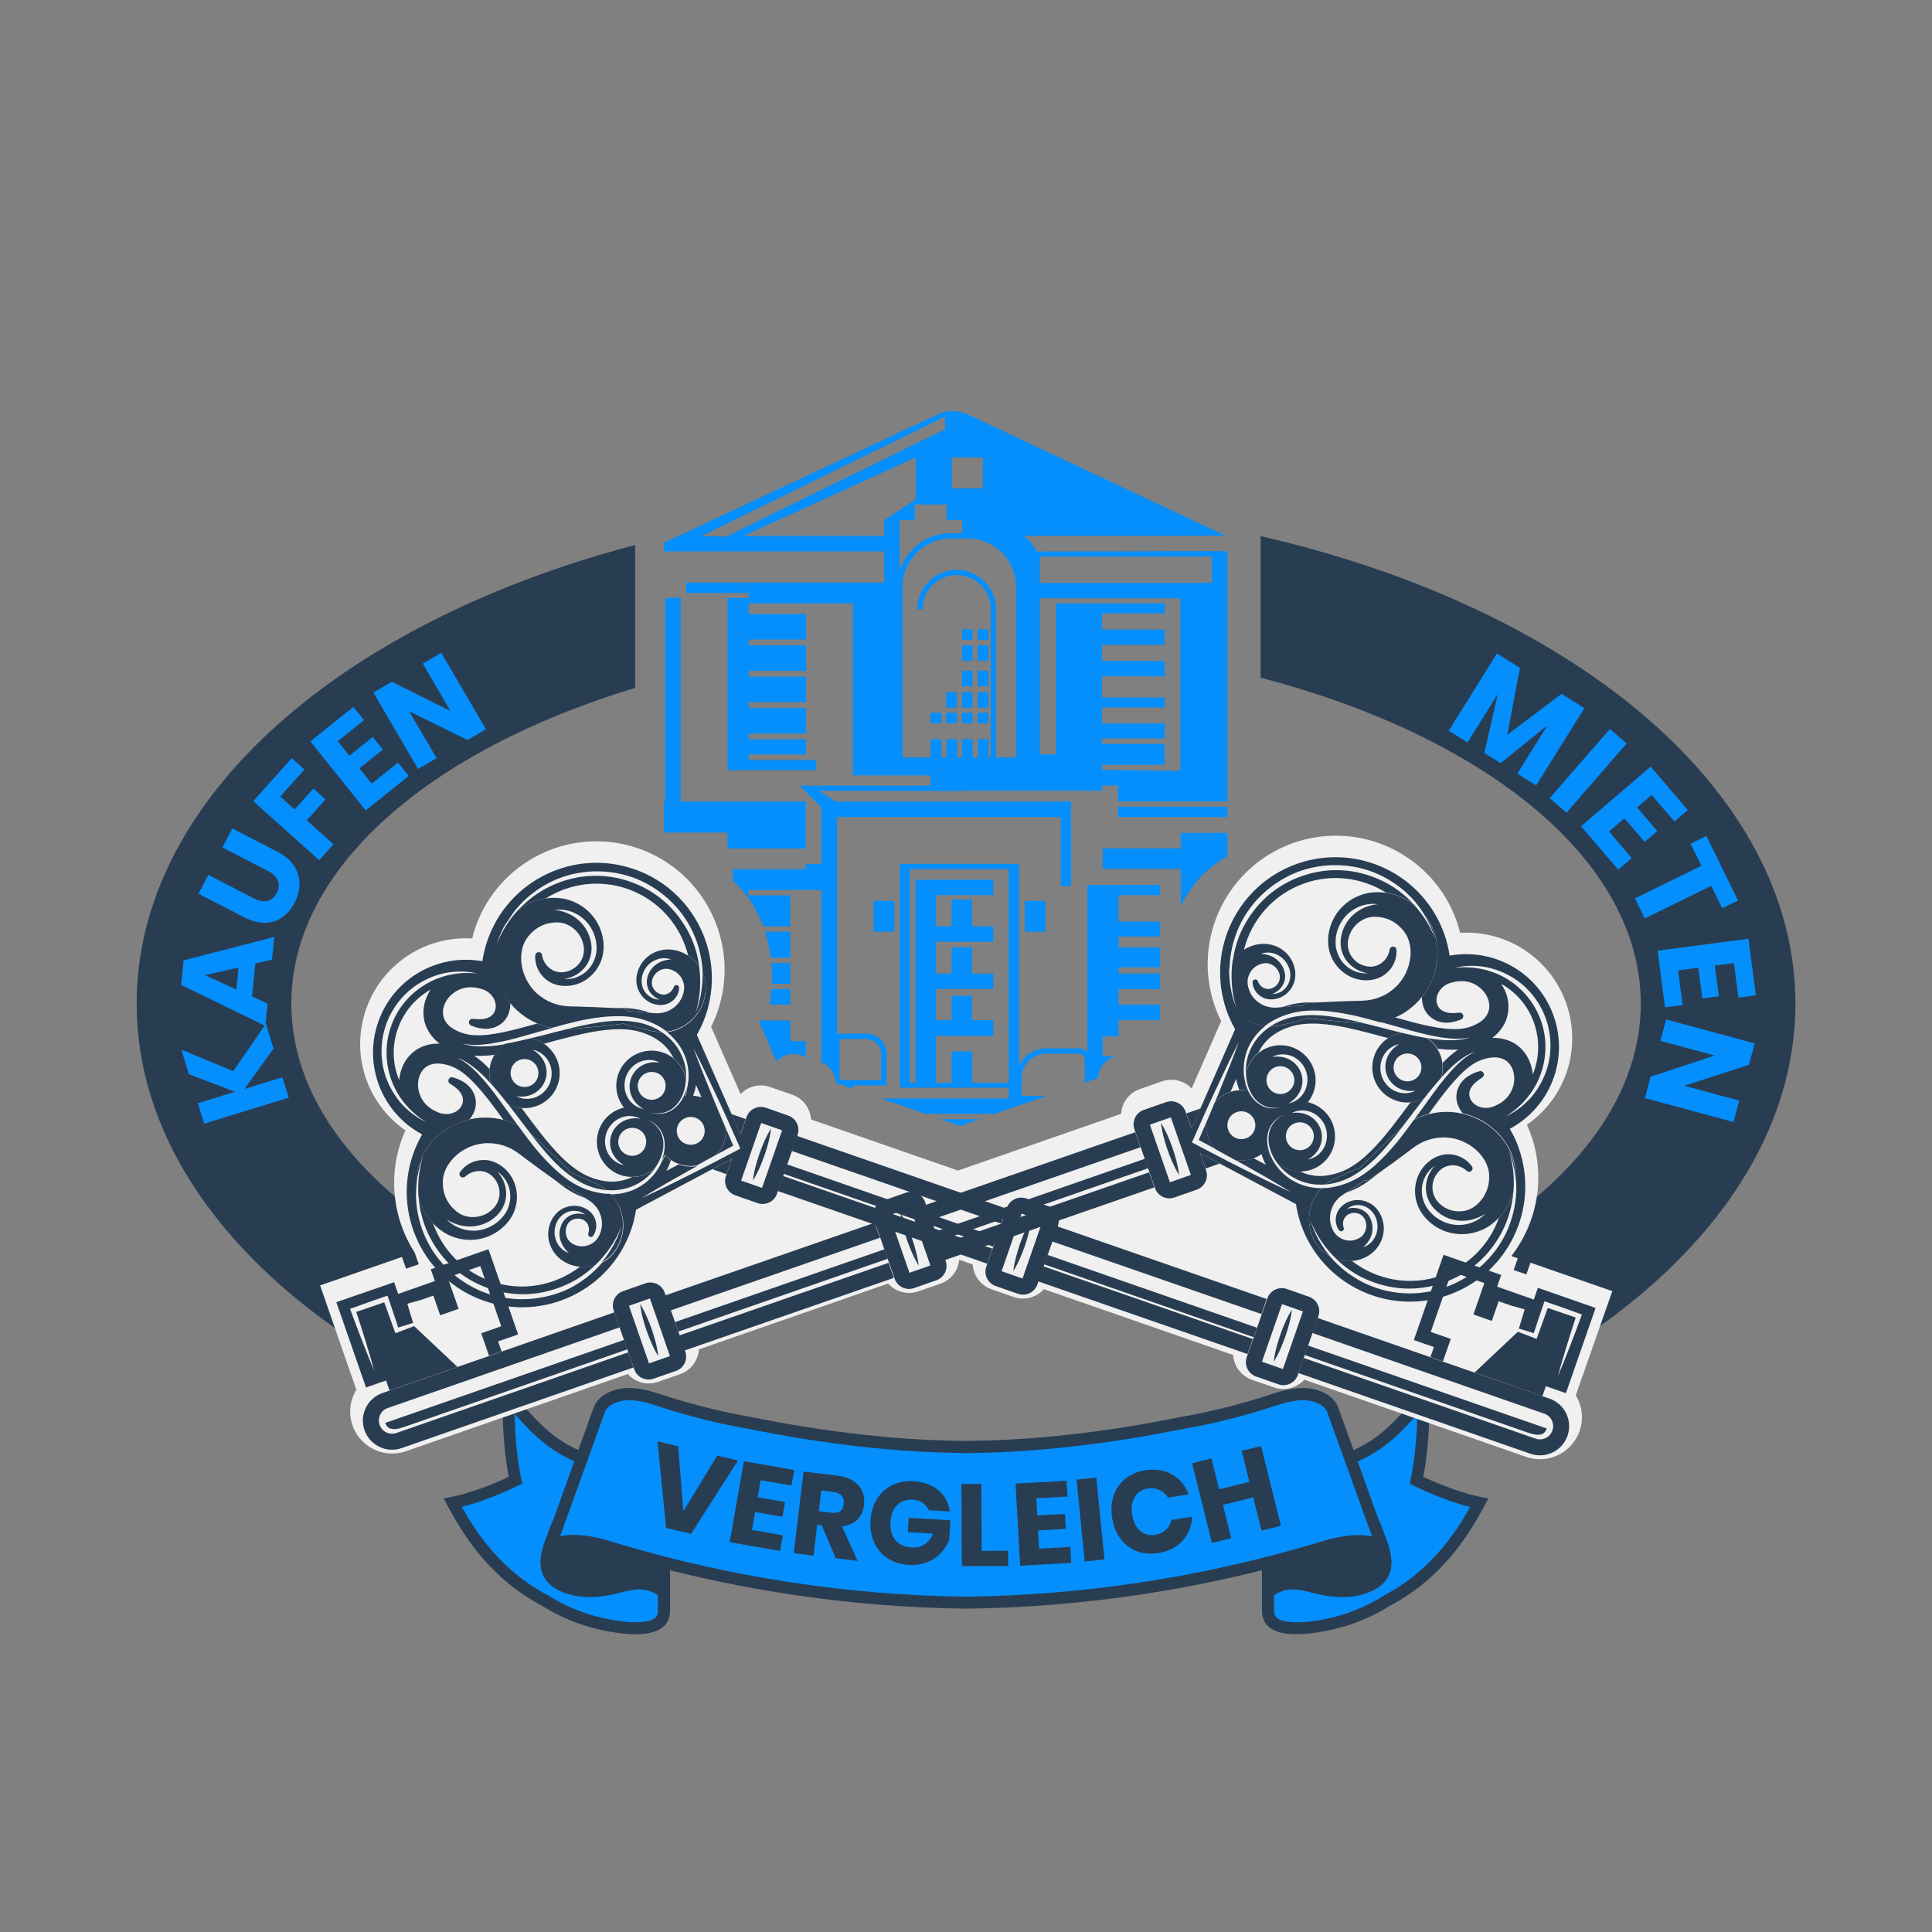 <?xml version="1.0" encoding="utf-8"?>
<!-- Generator: Adobe Illustrator 24.2.3, SVG Export Plug-In . SVG Version: 6.00 Build 0)  -->
<svg version="1.1" id="Layer_1" xmlns="http://www.w3.org/2000/svg" xmlns:xlink="http://www.w3.org/1999/xlink" x="0px" y="0px"
	 viewBox="0 0 216 216" style="enable-background:new 0 0 216 216;" xml:space="preserve">
<rect x="0" y="0" width="216" height="216" fill="#808080" stroke="none"/>
<style type="text/css">
	.st0{fill:#048FFD;}
	.st1{fill:#293D52;}
	.st2{fill:#293D2E;}
	.st3{fill:#606060;}
	.st4{clip-path:url(#SVGID_14_);}
	.st5{fill:#FFFFFF;}
	.st6{clip-path:url(#SVGID_17_);}
	.st7{fill:#CED1D8;}
	.st8{fill:#F0F0F0;}
	.st9{clip-path:url(#SVGID_25_);}
	.st10{clip-path:url(#SVGID_26_);}
	.st11{clip-path:url(#SVGID_27_);}
	.st12{clip-path:url(#SVGID_28_);}
	.st13{clip-path:url(#SVGID_29_);}
	.st14{fill:none;stroke:#C78FFD;stroke-width:1.034;stroke-miterlimit:10;}
	.st15{clip-path:url(#SVGID_30_);}
	.st16{clip-path:url(#SVGID_31_);}
	.st17{fill:#1C1C1A;}
	.st18{clip-path:url(#SVGID_32_);}
	.st19{clip-path:url(#SVGID_33_);}
	.st20{fill:none;}
	.st21{clip-path:url(#SVGID_34_);}
	.st22{clip-path:url(#SVGID_35_);}
	.st23{clip-path:url(#SVGID_36_);}
	.st24{clip-path:url(#SVGID_37_);}
	.st25{clip-path:url(#SVGID_38_);}
	.st26{clip-path:url(#SVGID_39_);}
	.st27{clip-path:url(#SVGID_40_);}
	.st28{clip-path:url(#SVGID_41_);}
	.st29{fill:none;stroke:#293D52;stroke-miterlimit:10;}
	.st30{clip-path:url(#SVGID_42_);}
	.st31{clip-path:url(#SVGID_43_);}
</style>
<g>
	<g>
		<g id="_x31_7_7_">
			<g>
				<path class="st0" d="M159.15,156.32c0.02,1.96-0.06,5.52-0.68,8.66l-0.1,0.51l0.47,0.22c1.37,0.65,3.92,1.75,6.54,2.3
					c-1.71,3.16-4.54,7.87-10.31,10.93l-0.04,0.02l-0.04,0.03c-2.41,1.52-5.27,2.53-8.23,2.91c-0.16,0.02-0.32,0.04-0.49,0.06
					c-0.48,0.05-0.93,0.08-1.34,0.08c-3.02,0-3.13-1.32-3.17-1.76c0-0.03,0-0.07,0-0.1l0-16.96c0.82,0.49,2.02,0.74,3.59,0.74
					c0.48,0,0.98-0.02,1.54-0.07c6-0.51,8.9-3.8,11.23-6.44C158.47,157.06,158.81,156.68,159.15,156.32z"/>
				<path class="st1" d="M144.94,181.37c-2.4,0-2.47-0.86-2.5-1.14c0-0.01,0-0.03,0-0.04l0-5.2v-3.12l0-2.08l0-3.12l0-2.42
					c0.75,0.24,1.7,0.39,2.92,0.39c0.5,0,1.02-0.02,1.59-0.07c6.12-0.52,9.24-3.91,11.51-6.48c-0.04,1.94-0.2,4.47-0.65,6.77
					l-0.2,1.03l0.94,0.45c1.24,0.59,3.45,1.54,5.81,2.15c-1.71,3.04-4.46,7.15-9.61,9.88l-0.05,0.03l-0.06,0.04
					c-2.35,1.48-5.11,2.46-7.98,2.83c-0.16,0.02-0.31,0.04-0.47,0.06C145.74,181.35,145.32,181.37,144.94,181.37L144.94,181.37z
					 M144.94,182.71c0.5,0,0.99-0.04,1.4-0.08c0.17-0.02,0.34-0.04,0.5-0.06c3.01-0.39,5.96-1.41,8.52-3.02
					c0.01,0,0.01-0.01,0.02-0.01c6.47-3.43,9.31-8.81,11.03-12.02c-2.91-0.45-5.95-1.78-7.29-2.41c0.94-4.75,0.66-10.33,0.66-10.33
					c-2.88,2.37-5.31,7.8-12.95,8.44c-0.39,0.03-0.91,0.07-1.48,0.07c-1.68,0-3.77-0.3-4.19-1.85l-0.07,0.02c0,0,0,2.78,0,5.2
					c0,0,0,1.42,0,3.12c0,0.67,0,1.39,0,2.08c0,0,0,1.42,0,3.12c0,1.96,0,4.28,0,5.2c0,0.05,0,0.1,0.01,0.15
					C141.26,182.29,143.2,182.71,144.94,182.71L144.94,182.71z"/>
			</g>
			<g>
				<path class="st1" d="M142.74,178.17c0.12-0.07,0.25-0.13,0.38-0.19c1.37-0.59,2.73-0.11,4.1,0.22c1.96,0.48,4.22,0.57,6.12-0.3
					c2.55-1.17,2.57-3.28,1.7-5.67c-0.05-0.13-0.81-2.17-0.82-2.17l-5.34,2.23l0.19-0.5l-7.97-0.15c0,0,0,0,0,9.02
					C141.09,179.59,141.83,178.68,142.74,178.17z"/>
			</g>
			<g>
				<g>
					<path class="st0" d="M56.85,156.32c0.34,0.36,0.68,0.74,1.03,1.14c2.33,2.64,5.23,5.93,11.23,6.44
						c0.56,0.05,1.06,0.07,1.54,0.07c1.56,0,2.76-0.25,3.59-0.74l0,16.96c0,0.03,0,0.06,0,0.1c-0.04,0.44-0.14,1.76-3.16,1.76
						c-0.41,0-0.86-0.03-1.33-0.08c-0.16-0.02-0.33-0.04-0.49-0.06c-2.97-0.38-5.82-1.39-8.25-2.93l-0.08-0.04
						c-5.76-3.05-8.58-7.76-10.3-10.92c2.62-0.55,5.18-1.65,6.54-2.3l0.47-0.22l-0.1-0.51C56.91,161.84,56.84,158.28,56.85,156.32z"
						/>
					<path class="st1" d="M71.06,181.37L71.06,181.37c-0.38,0-0.81-0.02-1.26-0.07c-0.16-0.02-0.31-0.03-0.47-0.06
						c-2.87-0.37-5.63-1.35-7.96-2.82l-0.07-0.04l-0.06-0.03c-5.15-2.73-7.9-6.84-9.61-9.88c2.37-0.6,4.57-1.55,5.81-2.15l0.94-0.45
						l-0.2-1.03c-0.45-2.3-0.61-4.83-0.65-6.77c2.27,2.57,5.4,5.96,11.51,6.48c0.58,0.05,1.1,0.07,1.59,0.07
						c1.21,0,2.17-0.15,2.92-0.39l0,2.42l0,3.12l0,2.08l0,3.12l0,5.2c0,0.01,0,0.03,0,0.04C73.54,180.51,73.47,181.37,71.06,181.37
						L71.06,181.37z M71.06,182.71c1.73,0,3.68-0.42,3.84-2.38c0-0.05,0.01-0.1,0.01-0.15c0-0.92,0-3.24,0-5.2c0-1.7,0-3.12,0-3.12
						c0-0.69,0-1.41,0-2.08c0-1.7,0-3.12,0-3.12c0-2.42,0-5.2,0-5.2l-0.07-0.02c-0.42,1.54-2.5,1.85-4.19,1.85
						c-0.57,0-1.09-0.03-1.48-0.07c-7.64-0.65-10.07-6.07-12.95-8.44c0,0-0.28,5.57,0.66,10.33c-1.33,0.63-4.37,1.96-7.29,2.41
						c1.72,3.2,4.55,8.58,11.03,12.02c0.01,0,0.01,0.01,0.02,0.01c2.57,1.62,5.52,2.64,8.52,3.02c0.17,0.02,0.33,0.04,0.5,0.06
						C70.08,182.68,70.56,182.71,71.06,182.71L71.06,182.71z"/>
				</g>
			</g>
			<g>
				<g>
					<path class="st1" d="M73.26,178.17c-0.12-0.07-0.25-0.13-0.38-0.19c-1.37-0.59-2.73-0.11-4.1,0.22
						c-1.96,0.48-4.22,0.57-6.12-0.3c-2.55-1.17-2.57-3.28-1.7-5.67c0.05-0.13,0.81-2.17,0.82-2.17l5.34,2.23l-0.19-0.5l7.97-0.15
						c0,0,0,0,0,9.02C74.91,179.59,74.17,178.68,73.26,178.17z"/>
				</g>
			</g>
			<g>
				<path class="st0" d="M70.34,155.85c1.28,0,2.49,0.39,3.77,0.81c0.29,0.09,0.58,0.19,0.86,0.28c1.96,0.61,3.97,1.14,5.97,1.57
					c0.94,0.21,1.9,0.38,2.82,0.56c0.6,0.11,1.2,0.23,1.81,0.35c4.06,0.78,8.19,1.39,12.3,1.8c3.21,0.32,6.61,0.51,10.11,0.55
					c3.52-0.04,6.92-0.23,10.13-0.55c4.11-0.41,8.25-1.02,12.3-1.8c0.6-0.12,1.21-0.23,1.81-0.35c0.93-0.17,1.88-0.35,2.82-0.56
					c2-0.44,4.01-0.97,5.97-1.57c0.29-0.09,0.58-0.18,0.86-0.28c1.28-0.42,2.49-0.81,3.77-0.81c1.31,0,2.91,0.56,3.34,1.78
					l4.81,13.35l0.03-0.01c0.22,0.59,0.52,1.38,0.56,1.5c0.06,0.17,0.12,0.34,0.17,0.5c-0.71-0.46-1.62-0.69-2.73-0.69
					c-1.16,0-2.54,0.26-4.12,0.76c-0.23,0.07-0.45,0.14-0.67,0.19c-12.67,3.79-25.8,5.79-39.06,5.95
					c-13.24-0.16-26.37-2.17-39.02-5.95c-0.24-0.06-0.46-0.13-0.69-0.2c-1.58-0.5-2.97-0.76-4.12-0.76c-1.11,0-2.02,0.23-2.73,0.69
					c0.05-0.16,0.11-0.33,0.17-0.5c0.04-0.11,0.34-0.91,0.56-1.5l0.03,0.01L67,157.63c0.44-1.21,2.03-1.77,3.33-1.78H70.34z"/>
				<path class="st1" d="M108,178.51c-13.19-0.16-26.25-2.16-38.84-5.92l-0.02-0.01l-0.02-0.01c-0.24-0.06-0.44-0.12-0.64-0.18
					c-1.65-0.53-3.1-0.79-4.33-0.79c-0.55,0-1.06,0.05-1.53,0.16l0.44-1.23l0.64-1.77l3.73-10.35l0.13-0.35l0.07-0.19
					c0.31-0.87,1.6-1.33,2.71-1.33c1.17,0,2.34,0.38,3.56,0.78c0.29,0.09,0.58,0.19,0.87,0.28c1.98,0.61,4.01,1.15,6.03,1.59
					c0.95,0.21,1.92,0.39,2.85,0.56c0.6,0.11,1.19,0.22,1.8,0.34c4.07,0.79,8.23,1.4,12.36,1.81c3.23,0.33,6.66,0.51,10.17,0.56
					l0.02,0l0.02,0c3.52-0.04,6.94-0.23,10.17-0.56c4.13-0.41,8.28-1.02,12.37-1.81c0.6-0.12,1.19-0.23,1.79-0.34
					c0.93-0.17,1.9-0.35,2.85-0.56c2.02-0.44,4.05-0.98,6.03-1.59c0.29-0.09,0.58-0.19,0.87-0.28c1.23-0.4,2.39-0.78,3.58-0.78
					c1.1,0,2.39,0.46,2.7,1.33l0.07,0.19l0.13,0.36l3.73,10.35l0.64,1.77l0.47,1.24c-0.48-0.11-1-0.16-1.56-0.16
					c-1.23,0-2.68,0.27-4.33,0.79c-0.2,0.06-0.4,0.12-0.64,0.18l-0.02,0.01l-0.02,0.01C134.25,176.35,121.19,178.34,108,178.51
					L108,178.51z M108,179.85c13.22-0.16,26.42-2.15,39.22-5.98c0.23-0.06,0.46-0.13,0.7-0.2c1.64-0.52,2.92-0.73,3.92-0.73
					c3.58,0,3.58,2.63,3.58,2.75c0.28-1.01,0.08-2.2-0.39-3.46c-0.05-0.13-0.81-2.17-0.82-2.17l0,0c0,0-0.01,0-0.02,0.01
					c-1.45-4.04-2.91-8.08-4.36-12.12c-0.07-0.18-0.13-0.37-0.2-0.55c-0.56-1.57-2.46-2.22-3.96-2.22c-0.01,0-0.01,0-0.02,0
					c-1.69,0-3.25,0.63-4.84,1.12c-1.95,0.6-3.92,1.12-5.92,1.56c-1.53,0.33-3.08,0.59-4.61,0.9c-4.05,0.78-8.13,1.38-12.24,1.79
					c-3.33,0.34-6.69,0.51-10.05,0.55c-3.36-0.04-6.72-0.21-10.05-0.55c-4.1-0.41-8.19-1.01-12.24-1.79
					c-1.54-0.31-3.08-0.56-4.61-0.9c-1.99-0.44-3.97-0.96-5.92-1.56c-1.59-0.49-3.14-1.12-4.83-1.12c-0.01,0-0.01,0-0.02,0
					c-1.5,0-3.4,0.65-3.96,2.22c-0.07,0.18-0.13,0.37-0.2,0.55c-1.45,4.04-2.91,8.08-4.36,12.12c-0.01,0-0.02-0.01-0.02-0.01l0,0
					c0,0-0.77,2.03-0.82,2.17c-0.46,1.26-0.67,2.45-0.39,3.46c0-0.12,0-2.75,3.58-2.75c1,0,2.28,0.21,3.92,0.73
					c0.24,0.08,0.48,0.14,0.7,0.2C81.58,177.7,94.78,179.69,108,179.85L108,179.85z"/>
			</g>
			<g>
				<defs>
					<path id="SVGID_22_" d="M60.58,175.69c0-0.15,0-4.42,7.5-2.02c0.24,0.08,0.48,0.14,0.7,0.2c12.8,3.83,26,5.81,39.22,5.98
						c13.22-0.16,26.42-2.15,39.22-5.98c0.23-0.06,0.46-0.13,0.7-0.2c7.49-2.39,7.5,1.87,7.5,2.02c0.28-1.01,0.08-2.2-0.39-3.46
						c-0.05-0.13-0.81-2.17-0.82-2.17c0,0-0.01,0-0.02,0.01c-1.45-4.04-2.91-8.08-4.36-12.12c-0.07-0.18-0.13-0.37-0.2-0.55
						c-0.56-1.57-2.46-2.22-3.96-2.22c-1.7,0-3.26,0.63-4.85,1.12c-1.95,0.6-3.92,1.12-5.92,1.56c-1.53,0.33-3.08,0.59-4.61,0.9
						c-4.05,0.78-8.13,1.38-12.24,1.79c-3.33,0.34-6.69,0.51-10.05,0.55c-3.36-0.04-6.72-0.21-10.05-0.55
						c-4.1-0.41-8.19-1.01-12.24-1.79c-1.54-0.31-3.08-0.56-4.61-0.9c-1.99-0.44-3.97-0.96-5.92-1.56
						c-1.59-0.49-3.15-1.12-4.85-1.12c-1.5,0-3.4,0.65-3.96,2.22c-0.07,0.18-0.13,0.37-0.2,0.55c-1.45,4.04-2.91,8.08-4.36,12.12
						c-0.01,0-0.02-0.01-0.02-0.01c0,0-0.77,2.03-0.82,2.17C60.5,173.5,60.3,174.68,60.58,175.69z"/>
				</defs>
				<clipPath id="SVGID_14_">
					<use xlink:href="#SVGID_22_"  style="overflow:visible;"/>
				</clipPath>
				<g class="st4">
					<g>
						<polygon class="st0" points="68.71,153.57 74.44,154.52 69.27,151.88 						"/>
					</g>
					<g>
						<polygon class="st0" points="147.28,153.57 141.55,154.52 146.72,151.88 						"/>
					</g>
				</g>
			</g>
		</g>
		<g>
			<path class="st1" d="M75.82,161.7l0.58,7.25l3.79-6.21l2.31,0.55l-5.24,8.2l-2.79-0.67l-0.96-9.68L75.82,161.7z"/>
			<path class="st1" d="M85.04,165.49l-0.33,1.9l3.06,0.54l-0.29,1.65l-3.06-0.54l-0.35,2.01l3.45,0.6l-0.31,1.75l-5.63-0.99
				l1.59-9.05l5.63,0.99l-0.31,1.74L85.04,165.49z"/>
			<path class="st1" d="M93.43,174.21l-1.56-3.68l-0.5-0.06l-0.42,3.45l-2.21-0.27l1.1-9.13l3.77,0.46
				c0.72,0.09,1.32,0.29,1.79,0.59c0.47,0.31,0.8,0.7,1,1.16c0.2,0.46,0.26,0.98,0.2,1.54c-0.08,0.66-0.33,1.2-0.75,1.63
				c-0.42,0.42-0.99,0.67-1.71,0.76l1.74,3.85L93.43,174.21z M91.55,168.95l1.37,0.17c0.44,0.05,0.77,0,1-0.17
				c0.23-0.17,0.37-0.44,0.41-0.82c0.04-0.36-0.03-0.66-0.21-0.89c-0.19-0.23-0.49-0.37-0.93-0.43l-1.37-0.17L91.55,168.95z"/>
			<path class="st1" d="M104.93,166.62c0.71,0.6,1.13,1.39,1.26,2.36l-2.35-0.13c-0.14-0.34-0.36-0.61-0.67-0.83
				c-0.31-0.21-0.69-0.33-1.14-0.36c-0.7-0.04-1.28,0.17-1.73,0.61c-0.45,0.45-0.7,1.07-0.74,1.88c-0.05,0.87,0.14,1.56,0.56,2.05
				s1.04,0.76,1.86,0.81c0.53,0.03,1-0.09,1.41-0.36s0.72-0.67,0.91-1.19l-2.8-0.16l0.09-1.6l4.66,0.26l-0.12,2.19
				c-0.2,0.53-0.51,1.01-0.91,1.45s-0.91,0.78-1.52,1.04c-0.61,0.25-1.29,0.36-2.05,0.32c-0.93-0.05-1.72-0.29-2.39-0.73
				s-1.17-1.01-1.51-1.74c-0.34-0.73-0.48-1.55-0.43-2.46c0.05-0.91,0.28-1.71,0.7-2.4s0.98-1.21,1.69-1.57
				c0.71-0.36,1.52-0.51,2.44-0.46C103.29,165.68,104.22,166.01,104.93,166.62z"/>
			<path class="st1" d="M109.75,173.39l2.96-0.01l0.01,1.7l-5.19,0.02l-0.04-9.19l2.22-0.01L109.75,173.39z"/>
			<path class="st1" d="M115.86,167.51l0.11,1.92l3.1-0.17l0.09,1.67l-3.1,0.17l0.11,2.04l3.49-0.19l0.1,1.78l-5.71,0.32l-0.51-9.18
				l5.71-0.32l0.1,1.77L115.86,167.51z"/>
			<path class="st1" d="M122.57,165.2l0.91,9.15l-2.21,0.22l-0.91-9.15L122.57,165.2z"/>
			<path class="st1" d="M131.04,164.84c0.85,0.49,1.47,1.23,1.86,2.23l-2.32,0.37c-0.24-0.39-0.55-0.68-0.95-0.86
				s-0.83-0.24-1.32-0.16c-0.64,0.1-1.12,0.42-1.44,0.95c-0.32,0.53-0.42,1.19-0.29,1.98c0.12,0.79,0.42,1.38,0.89,1.79
				s1.02,0.56,1.66,0.46c0.49-0.08,0.89-0.26,1.21-0.56c0.32-0.3,0.53-0.66,0.63-1.1l2.32-0.37c-0.06,1.06-0.42,1.96-1.08,2.69
				c-0.66,0.73-1.57,1.19-2.72,1.37c-0.88,0.14-1.69,0.07-2.42-0.22c-0.73-0.28-1.33-0.75-1.81-1.39s-0.78-1.42-0.92-2.32
				c-0.14-0.9-0.09-1.73,0.17-2.49c0.25-0.76,0.68-1.39,1.29-1.88c0.61-0.49,1.35-0.81,2.23-0.95
				C129.18,164.2,130.18,164.35,131.04,164.84z"/>
			<path class="st1" d="M140.99,161.67l2.22,8.92l-2.17,0.54l-0.93-3.72l-3.38,0.84l0.92,3.72l-2.16,0.54l-2.21-8.92l2.16-0.54
				l0.86,3.46l3.38-0.84l-0.86-3.46L140.99,161.67z"/>
		</g>
	</g>
	<path class="st1" d="M140.94,59.94v15.83c25.16,6.57,42.5,20.42,42.5,36.44c0,11.45-8.86,21.78-23.09,29.15v17
		c24.38-10.07,40.38-26.98,40.38-46.15C200.73,88.33,175.89,67.95,140.94,59.94z"/>
	<polygon class="st0" points="196.31,111.28 194.36,111.54 193.85,107.67 191.72,107.95 192.17,111.38 190.32,111.63 189.87,108.19 
		187.61,108.49 188.12,112.36 186.15,112.61 185.32,106.29 195.48,104.95 	"/>
	<polygon class="st0" points="169.64,86.49 173.01,81.09 167.77,85.32 165.95,84.19 167.45,77.6 164.07,83.01 161.97,81.69 
		167.36,73.06 169.93,74.67 168.52,82.15 174.58,77.58 177.14,79.17 171.74,87.81 	"/>
	
		<rect x="172.44" y="85.04" transform="matrix(0.656 -0.755 0.755 0.656 -4.061 163.641)" class="st0" width="10.25" height="2.48"/>
	<polygon class="st0" points="180.92,97.23 176.76,92.38 184.55,85.71 188.7,90.56 187.2,91.84 184.66,88.88 183.03,90.27 
		185.29,92.91 183.87,94.12 181.61,91.49 179.89,92.97 182.42,95.93 	"/>
	<polygon class="st0" points="182.79,100.44 190.22,96.8 189.01,94.33 190.78,93.46 194.31,100.68 192.54,101.54 191.32,99.04 
		183.88,102.68 	"/>
	<polygon class="st0" points="195.53,119.05 188.31,121.39 194.45,123.05 193.8,125.44 183.9,122.77 184.55,120.37 191.71,118.01 
		185.63,116.37 186.28,113.98 196.18,116.65 	"/>
	<polygon class="st0" points="26.43,110.6 26.68,108.14 22.94,109 	"/>
	<path class="st1" d="M71.01,76.91V60.93c-2.65,0.7-5.24,1.46-7.75,2.3c-28.6,9.52-47.98,27.88-47.98,48.98
		c0,19.17,16,36.08,40.38,46.15v-17c-14.23-7.37-23.09-17.7-23.09-29.15C32.56,97.06,48.06,83.85,71.01,76.91z"/>
	<polygon class="st0" points="43.81,76.22 50.36,79.49 47.27,74.19 49.33,72.98 54.33,81.53 52.27,82.74 45.74,79.52 48.81,84.76 
		46.74,85.97 41.74,77.43 	"/>
	<path class="st0" d="M32.94,100.91c-0.36,0.7-0.83,1.25-1.39,1.65c-0.56,0.39-1.21,0.6-1.94,0.61c-0.73,0.01-1.51-0.2-2.34-0.63
		l-5.07-2.62l1.09-2.11l5.07,2.62c0.58,0.3,1.09,0.4,1.53,0.3c0.44-0.1,0.79-0.4,1.05-0.9c0.26-0.5,0.3-0.96,0.13-1.38
		c-0.17-0.42-0.55-0.78-1.13-1.08l-5.07-2.62l1.1-2.13l5.07,2.62c0.83,0.43,1.44,0.95,1.84,1.57c0.4,0.62,0.6,1.28,0.6,1.99
		C33.49,99.5,33.31,100.2,32.94,100.91z"/>
	<polygon class="st0" points="35.69,96.17 28.31,89.57 32.62,84.76 34.03,86.03 31.33,89.06 32.94,90.5 35.04,88.17 36.39,89.38 
		34.3,91.72 37.28,94.39 	"/>
	<polygon class="st0" points="34.7,82.89 39.51,79.03 40.7,80.52 37.76,82.87 39.06,84.49 41.67,82.4 42.8,83.81 40.18,85.9 
		41.56,87.61 44.5,85.26 45.7,86.75 40.89,90.61 	"/>
	<g>
		<path class="st8" d="M172.17,163.14c-0.52,0-1.04-0.09-1.54-0.26l-24.81-8.63c-0.58,0.65-1.43,1.05-2.33,1.05
			c-0.35,0-0.7-0.06-1.03-0.18l-2.49-0.86c-1.23-0.43-2.02-1.55-2.1-2.77l-21.16-7.36c-0.58,0.65-1.43,1.05-2.34,1.05
			c-0.35,0-0.7-0.06-1.03-0.17l-2.49-0.87c-0.79-0.28-1.43-0.84-1.79-1.59c-0.18-0.37-0.29-0.77-0.31-1.18l-1.51-0.52
			c-0.03,0.37-0.14,0.73-0.3,1.07c-0.36,0.75-1,1.32-1.79,1.59l-2.49,0.87c-0.33,0.12-0.68,0.17-1.03,0.17
			c-0.91,0-1.75-0.39-2.33-1.05l-21.16,7.36c-0.08,1.22-0.87,2.34-2.1,2.77l-2.49,0.87c-0.33,0.12-0.68,0.17-1.03,0.17
			c-0.91,0-1.75-0.4-2.33-1.05l-24.81,8.63c-0.5,0.17-1.02,0.26-1.54,0.26c-1.99,0-3.77-1.27-4.43-3.15
			c-0.41-1.18-0.34-2.46,0.21-3.58c0.07-0.14,0.14-0.28,0.22-0.41l-4.05-11.66l9.15-3.18l0.46,1.31l1.42-0.49l-0.46-1.31l0,0
			c-2.37-3.68-2.96-8.29-1.51-12.47c0.14-0.4,0.3-0.8,0.48-1.19c-4.32-2.99-6.16-8.48-4.4-13.56c1.65-4.74,6.13-7.92,11.15-7.92
			c0.24,0,0.47,0.01,0.71,0.02c0.1-0.42,0.23-0.84,0.36-1.24c2-5.76,7.44-9.62,13.53-9.62c1.6,0,3.18,0.27,4.71,0.8
			c7.46,2.6,11.42,10.77,8.83,18.24c-0.2,0.57-0.43,1.12-0.72,1.69l3.3,7.53c0.58-0.61,1.39-0.97,2.26-0.97
			c0.35,0,0.7,0.06,1.03,0.18l2.49,0.86c1.23,0.43,2.02,1.55,2.1,2.77l16.43,5.71l18.23-6.34c0.02-0.4,0.13-0.8,0.31-1.18
			c0.36-0.75,1-1.32,1.79-1.59l2.49-0.87c0.33-0.12,0.68-0.17,1.03-0.17c0.87,0,1.69,0.36,2.27,0.97l3.3-7.53
			c-0.29-0.56-0.52-1.12-0.72-1.69c-2.59-7.46,1.37-15.64,8.83-18.24c1.52-0.53,3.11-0.8,4.71-0.8c6.09,0,11.53,3.87,13.53,9.62
			c0.14,0.4,0.26,0.81,0.37,1.24c0.24-0.01,0.47-0.02,0.71-0.02c5.02,0,9.5,3.18,11.15,7.92c1.77,5.08-0.08,10.56-4.4,13.56
			c0.18,0.4,0.34,0.8,0.48,1.19c1.61,4.62,0.72,9.7-2.22,13.49l0.72,0.25l-0.46,1.31l1.42,0.49l0.46-1.31l9.15,3.18L176.17,156
			c0.71,1.16,0.91,2.61,0.43,3.99C175.94,161.88,174.16,163.14,172.17,163.14z"/>
		<g>
			<g>
				<path class="st1" d="M164.86,153.45l4.84-4.56l1.86,0.71l0.23,0.09l0.09-0.24c0.39-1.07,0.78-2.14,1.16-3.22
					c1.04,0.36,2.08,0.72,3.13,1.07c-0.35,1.04-0.67,2.09-1,3.14c-0.36,1.13-0.69,2.28-1,3.42c0.46-1.1,0.92-2.2,1.34-3.31
					c0.42-1.11,0.86-2.22,1.26-3.34l0.09-0.25l-0.26-0.09c-1.21-0.44-2.42-0.87-3.64-1.29l-0.28-0.1l-0.1,0.28
					c-0.38,1.09-0.74,2.19-1.1,3.29l-1.67-0.52c0.22-0.68,0.42-1.36,0.62-2.05l0.03-0.09l-0.08-0.02c-0.48-0.14-0.95-0.28-1.43-0.4
					l-1.4-0.49l-0.76,2.2l-2.06-0.72l1.22-3.51l-3.65-1.27l-2.34,6.73l2.24,0.78l-0.88,2.52l-1.4-0.49l0.39-1.12l-0.84-0.29
					l-1.4-0.49l0.49-1.4l2.34-6.73l0.49-1.4l1.4,0.49l3.65,1.27l1.4,0.49l-0.46,1.31l0.65,0.23l1.4,0.49l1.4,0.49l0.65,0.23
					l0.46-1.31l1.4,0.49l3.65,1.27l1.4,0.49l-0.49,1.4l-2.34,6.73l-0.49,1.4l-1.4-0.49l-0.84-0.29l-0.39,1.12L164.86,153.45z"/>
				
					<rect x="98.04" y="124.1" transform="matrix(0.328 -0.945 0.945 0.328 -62.476 185.1)" class="st1" width="1.78" height="24.78"/>
				
					<rect x="128.71" y="129.74" transform="matrix(0.328 -0.945 0.945 0.328 -47.208 217.863)" class="st1" width="1.78" height="24.78"/>
				<path class="st1" d="M145.75,151.82l25.93,9.02c0.77,0.27,1.62-0.14,1.88-0.91c0.27-0.77-0.14-1.62-0.91-1.88l-25.93-9.02
					l0.59-1.68l12.61,4.39l1.4,0.49l3.54,1.23l7.59,2.64l0.79,0.27c1.7,0.59,2.6,2.45,2.01,4.15c-0.59,1.7-2.45,2.6-4.15,2.01
					l-25.93-9.02L145.75,151.82z"/>
				
					<rect x="99.6" y="119.62" transform="matrix(0.328 -0.945 0.945 0.328 -57.198 183.562)" class="st1" width="1.78" height="24.78"/>
				<polygon class="st1" points="81.78,129.58 81.81,129.59 81.22,131.27 79.64,130.72 				"/>
				<polygon class="st1" points="82.78,126.79 82.76,126.78 81.78,124.56 83.37,125.11 				"/>
				
					<rect x="127.16" y="134.22" transform="matrix(0.328 -0.945 0.945 0.328 -52.486 219.4)" class="st1" width="1.78" height="24.78"/>
				<path class="st1" d="M140.16,149.5c-4.89-1.7-18.6-6.47-23.41-8.14l0.37-1.06l23.41,8.14L140.16,149.5z"/>
				<path class="st1" d="M111.04,139.38c-5.74-2-19.56-6.8-23.41-8.14l0.37-1.06l23.41,8.14L111.04,139.38z"/>
				<path class="st1" d="M172.93,159.71c-0.22,0.63-0.72,0.94-2.08,0.47c-0.53-0.18-11.62-4.04-24.99-8.69l0.37-1.06L172.93,159.71z
					"/>
				<path class="st1" d="M84.91,128.98c0.35-0.97,0.73-1.92,1.29-2.81c-0.11,1.05-0.4,2.04-0.73,3.01
					c-0.35,0.97-0.73,1.92-1.29,2.81C84.29,130.94,84.58,129.95,84.91,128.98z"/>
				<path class="st1" d="M110.34,141.4l-0.07,0.21c-0.31,0.89,0.16,1.86,1.05,2.17l2.49,0.87c0.89,0.31,1.86-0.16,2.17-1.05
					l0.07-0.21l0.59-1.68l0.12-0.33l0.37-1.06l0.49-1.4l0.59-1.68l0.07-0.21c0.31-0.89-0.16-1.86-1.05-2.17l-2.49-0.87
					c-0.89-0.31-1.86,0.16-2.17,1.05l-0.07,0.21l-0.59,1.68l-0.49,1.4l-0.37,1.06l-0.12,0.33L110.34,141.4z M111.98,142.12
					l2.24-6.44l2.34,0.82l-2.24,6.44L111.98,142.12z"/>
				<path class="st1" d="M114.02,139.1c0.35-0.97,0.73-1.92,1.29-2.81c-0.12,1.05-0.4,2.03-0.73,3.01
					c-0.35,0.97-0.73,1.92-1.29,2.81C113.41,141.07,113.7,140.08,114.02,139.1z"/>
				<path class="st1" d="M139.46,151.52l-0.07,0.21c-0.31,0.89,0.16,1.86,1.05,2.17l2.49,0.87c0.89,0.31,1.86-0.16,2.17-1.05
					l0.07-0.21l0.59-1.68l0.12-0.33l0.37-1.06l0.49-1.4l0.59-1.68l0.07-0.21c0.31-0.89-0.16-1.86-1.05-2.17l-2.49-0.87
					c-0.89-0.31-1.86,0.16-2.17,1.05l-0.07,0.21l-0.59,1.68l-0.49,1.4l-0.37,1.06l-0.12,0.33L139.46,151.52z M141.09,152.24
					l2.24-6.44l2.34,0.82l-2.24,6.44L141.09,152.24z"/>
				<path class="st1" d="M143.14,149.23c0.35-0.97,0.73-1.92,1.29-2.81c-0.11,1.05-0.4,2.04-0.73,3.01
					c-0.35,0.97-0.73,1.92-1.29,2.81C142.52,151.19,142.81,150.2,143.14,149.23z"/>
				<path class="st1" d="M54.14,145.44c6.73,2.34,14.08-1.22,16.42-7.95c0.26-0.74,0.43-1.49,0.55-2.24l8.53-4.54l2.15-1.14
					l0.04-0.02l-0.01,0.03l-0.59,1.68l-0.07,0.21c-0.31,0.89,0.16,1.86,1.05,2.17l2.49,0.87c0.89,0.31,1.86-0.16,2.17-1.05
					l0.07-0.21l0.59-1.68l0.12-0.33l0.37-1.06l0.49-1.4l0.59-1.68l0.07-0.21c0.31-0.89-0.16-1.86-1.05-2.17l-2.49-0.87
					c-0.89-0.31-1.86,0.16-2.17,1.05l-0.07,0.21l-0.59,1.68l-0.01,0.03l-0.02-0.04l-0.98-2.23l-3.88-8.85
					c0.37-0.66,0.7-1.36,0.96-2.1c2.34-6.73-1.22-14.08-7.95-16.42c-6.73-2.34-14.08,1.22-16.42,7.95
					c-0.27,0.78-0.45,1.56-0.57,2.34c-4.95-0.9-9.95,1.9-11.65,6.8c-1.7,4.9,0.48,10.2,4.92,12.56c-0.39,0.69-0.74,1.41-1.01,2.19
					C43.85,135.75,47.41,143.1,54.14,145.44z M50.26,108.7c1.06-0.14,2.13-0.1,3.16,0.15c-2.08-0.26-4.21,0.19-5.96,1.27
					c-1.74,1.07-3.1,2.73-3.75,4.66c-0.68,1.92-0.65,4.06,0.05,5.98c0.7,1.93,2.09,3.6,3.89,4.69c-0.96-0.44-1.82-1.08-2.57-1.84
					c-0.73-0.78-1.32-1.69-1.74-2.68c-0.85-1.98-0.9-4.29-0.19-6.34c0.71-2.05,2.19-3.83,4.08-4.86
					C48.17,109.2,49.21,108.85,50.26,108.7z M46.2,117.63c-0.67,0.54-1.12,1.29-1.36,2.06c-0.11,0.36-0.18,0.72-0.21,1.08
					c-0.73-1.77-0.84-3.79-0.16-5.73c0.67-1.94,2.01-3.47,3.68-4.4c-0.2,0.3-0.38,0.63-0.51,0.98c-0.29,0.75-0.39,1.62-0.21,2.46
					c0.17,0.84,0.65,1.6,1.22,2.17c0.16,0.16,0.33,0.3,0.5,0.43c-0.22-0.01-0.44,0-0.66,0.02C47.7,116.78,46.85,117.07,46.2,117.63z
					 M82.86,131.99l2.24-6.44l2.34,0.82l-2.24,6.44L82.86,131.99z M54.43,144.6c-2.98-1.05-5.51-3.31-6.83-6.17
					c-0.66-1.42-1.03-2.97-1.09-4.53c-0.01-0.54,0.02-1.07,0.07-1.6c-0.02-0.95,0.15-1.9,0.52-2.78c0.43-1.02,1.14-1.91,1.92-2.59
					c0.99-0.87,2.2-1.48,3.48-1.78c0.31-0.38,0.55-0.83,0.66-1.34c0.18-0.85-0.15-1.76-0.69-2.32c-0.26-0.29-0.57-0.5-0.89-0.66
					c-0.31-0.17-0.64-0.29-0.96-0.38c-0.21-0.06-0.42,0.06-0.48,0.27c-0.05,0.17,0.02,0.35,0.17,0.44l0.02,0.01
					c0.5,0.3,0.96,0.66,1.2,1.08c0.26,0.41,0.29,0.83,0.15,1.2c-0.13,0.37-0.44,0.7-0.83,0.89c-0.39,0.19-0.83,0.26-1.27,0.19
					c-0.43-0.05-0.87-0.27-1.3-0.52c-0.41-0.26-0.77-0.59-1.02-0.99c-0.52-0.78-0.67-1.83-0.38-2.67c0.28-0.86,0.96-1.38,1.83-1.44
					c0.87-0.07,1.99,0.29,2.8,0.86c0.87,0.6,1.68,1.46,2.45,2.38c0.77,0.92,1.5,1.91,2.23,2.92c0.04,0.05,0.08,0.1,0.11,0.15
					c0.53,0.14,1.05,0.33,1.54,0.58c0.03,0.01,0.05,0.03,0.08,0.05c-0.27-0.36-0.53-0.73-0.8-1.09c-0.89-1.2-1.72-2.44-2.67-3.58
					c-0.95-1.13-1.97-2.25-3.32-2.92c0.71,0.25,1.35,0.67,1.94,1.14c0.59,0.47,1.13,1,1.64,1.56c0.07,0.07,0.12,0.15,0.19,0.22
					c-0.17-0.53-0.23-1.09-0.16-1.66c-0.51-0.53-1.07-1.04-1.72-1.49c0.79,0.04,1.55,0,2.28-0.1c0.3-0.49,0.7-0.89,1.16-1.2
					c-0.1,0.02-0.19,0.04-0.28,0.06c-0.74,0.12-1.5,0.2-2.25,0.2c-0.75,0-1.52-0.07-2.23-0.31c1.47,0.31,2.97,0.06,4.41-0.23
					c1.45-0.3,2.88-0.76,4.32-1.15c0.43-0.12,0.87-0.24,1.3-0.36c-0.03-0.01-0.06-0.01-0.09-0.01c-0.54-0.11-1.06-0.28-1.57-0.5
					c-0.06,0.02-0.12,0.03-0.18,0.05c-1.2,0.33-2.39,0.66-3.56,0.91c-1.17,0.24-2.34,0.42-3.4,0.34c-0.98-0.06-2.09-0.47-2.73-1.06
					c-0.64-0.59-0.85-1.41-0.54-2.27c0.29-0.84,1.06-1.57,1.95-1.86c0.45-0.16,0.93-0.19,1.42-0.14c0.49,0.07,0.97,0.17,1.35,0.4
					c0.39,0.22,0.69,0.55,0.87,0.94c0.19,0.39,0.23,0.84,0.1,1.22c-0.12,0.37-0.4,0.69-0.86,0.85c-0.45,0.17-1.03,0.17-1.61,0.1
					l-0.02,0c-0.21-0.03-0.41,0.13-0.43,0.34c-0.02,0.18,0.08,0.34,0.24,0.41c0.31,0.13,0.64,0.24,0.99,0.3
					c0.35,0.06,0.72,0.1,1.11,0.03c0.76-0.1,1.59-0.61,1.97-1.39c0.23-0.47,0.33-0.97,0.32-1.46c-0.82-1.02-1.39-2.25-1.63-3.55
					c-0.18-1.02-0.19-2.15,0.11-3.22c0.25-0.91,0.7-1.75,1.29-2.48c0.29-0.47,0.61-0.93,0.96-1.35c1.01-1.18,2.27-2.17,3.67-2.88
					c2.81-1.43,6.2-1.62,9.18-0.6c2.98,1.05,5.51,3.31,6.83,6.17c0.66,1.42,1.03,2.97,1.09,4.53c0,0.02,0,0.04,0,0.07
					c0.15,0.35,0.26,0.72,0.31,1.11c0.09,0.71-0.01,1.43-0.21,2.05c-0.42,1.28-1.37,2.37-2.56,2.95c-0.48,0.24-1,0.39-1.53,0.46
					c0.93,0.74,1.67,1.72,2.07,2.84c0.39,1.12,0.46,2.35,0.16,3.49c-0.02,0.29-0.07,0.58-0.16,0.87c0.27-0.04,0.55-0.06,0.83-0.04
					c0.16-0.41,0.28-0.82,0.35-1.25l0.63,1.43c0.03,0.01,0.06,0.02,0.09,0.03c0.66,0.23,1.22,0.62,1.65,1.11
					c-0.15-0.35-0.3-0.7-0.44-1.05c-0.77-1.87-1.52-3.74-2.22-5.63c0.92,1.8,1.78,3.62,2.64,5.45c0.86,1.83,1.68,3.67,2.49,5.51
					l0.11,0.25l-0.24,0.13c-1.78,0.94-3.57,1.88-5.37,2.78l-2.71,1.35c-0.91,0.43-1.82,0.88-2.74,1.29c0.86-0.53,1.74-1.03,2.6-1.55
					l2.63-1.49c0.33-0.19,0.66-0.37,1-0.55c-0.64,0.11-1.32,0.07-1.98-0.16c-0.03-0.01-0.05-0.02-0.08-0.03l-1.38,0.73
					c0.21-0.38,0.37-0.78,0.5-1.2c-0.23-0.16-0.44-0.34-0.63-0.55c-0.11,0.28-0.25,0.54-0.41,0.78c-0.47,1.08-1.29,2.01-2.29,2.64
					c-1,0.64-2.2,0.95-3.39,0.95c0.37,0.39,0.68,0.83,0.92,1.31c0.58,1.19,0.65,2.64,0.18,3.9c-0.23,0.61-0.6,1.24-1.11,1.74
					c-0.28,0.27-0.6,0.5-0.94,0.68c-0.01,0.01-0.01,0.02-0.02,0.02c-1.01,1.18-2.27,2.17-3.67,2.88
					C60.8,145.43,57.41,145.63,54.43,144.6z"/>
				<path class="st1" d="M47.66,135.83c0.22,0.33,0.47,0.64,0.75,0.93c1.03,2.93,3.34,5.39,6.49,6.49c3.5,1.22,7.21,0.47,9.95-1.64
					c0.52,0.04,1.05,0,1.57-0.14c0.05-0.01,0.1-0.04,0.15-0.05c-0.93,0.89-1.99,1.64-3.16,2.17c-1.37,0.62-2.85,1.02-4.35,1.09
					c-1.5,0.08-3.01-0.14-4.43-0.64c-1.42-0.49-2.74-1.25-3.87-2.24c-1.13-0.99-2.05-2.21-2.74-3.56c-0.69-1.36-1.1-2.87-1.22-4.4
					C46.98,134.54,47.27,135.22,47.66,135.83z"/>
				<path class="st1" d="M66.01,97.93c1.5-0.08,3.01,0.14,4.43,0.64c1.42,0.49,2.74,1.25,3.87,2.24c1.13,0.99,2.05,2.22,2.74,3.56
					c0.59,1.16,0.96,2.42,1.13,3.71c-0.03-0.05-0.06-0.11-0.1-0.16c-0.32-0.43-0.7-0.8-1.14-1.08c-0.83-3.35-3.28-6.24-6.79-7.46
					c-3.16-1.1-6.49-0.6-9.12,1.06c-0.39,0.06-0.78,0.14-1.16,0.27c-0.7,0.24-1.36,0.6-1.95,1.06c1.05-1.15,2.32-2.09,3.72-2.74
					C63.02,98.39,64.5,98,66.01,97.93z"/>
				<path class="st1" d="M81.98,128.08c-0.62,0.33-1.23,0.66-1.85,1c0.35-0.38,0.63-0.84,0.81-1.36c0.18-0.52,0.24-1.05,0.21-1.57
					C81.42,126.79,81.7,127.44,81.98,128.08z"/>
				<path class="st1" d="M72.65,113.22c-0.8-0.07-1.6-0.13-2.4-0.18c-0.15-0.17-0.35-0.28-0.58-0.3c-0.33-0.02-0.65-0.03-0.98-0.05
					c0.92-0.03,1.86,0.01,2.81,0.21C71.89,112.98,72.28,113.09,72.65,113.22z"/>
				<path class="st1" d="M71.02,115.23c-1.05-0.21-2.2-0.2-3.37-0.07c-2.25,0.26-4.52,0.91-6.84,1.53
					c-0.27-0.18-0.56-0.33-0.87-0.44c-0.21-0.07-0.42-0.12-0.63-0.16c0.42-0.1,0.84-0.2,1.26-0.31c0.97-0.26,1.94-0.5,2.91-0.74
					c0.39-0.01,0.77-0.03,1.09-0.06c1.71-0.15,3.43-0.3,5.14-0.53c0.89,0.27,1.78,0.49,2.68,0.72c0.39,0.1,1,0.22,1.58,0.22
					c1.07,0.7,1.92,1.71,2.37,2.91c0.28,0.73,0.41,1.53,0.38,2.32c-0.19-0.9-0.68-1.72-1.41-2.3c-0.33-0.69-0.81-1.3-1.41-1.78
					C73.09,115.89,72.06,115.45,71.02,115.23z"/>
				<path class="st1" d="M64.34,133.49c-0.87-0.44-1.63-0.99-2.33-1.58c0.27,0.19,0.53,0.38,0.8,0.57c0.2,0.13,0.43,0.17,0.65,0.13
					c0.65,0.46,1.31,0.91,1.98,1.34C65.07,133.82,64.7,133.67,64.34,133.49z"/>
				<path class="st1" d="M58.31,123.88c1.44,1.92,2.82,3.84,4.42,5.44c0.83,0.82,1.73,1.54,2.68,2.03c0.96,0.47,2.03,0.76,3.06,0.76
					c0.77-0.01,1.52-0.19,2.21-0.52c0.93,0,1.83-0.33,2.53-0.93c-0.47,0.64-1.07,1.18-1.74,1.58c-1.1,0.66-2.4,0.93-3.67,0.81
					c-0.45-0.36-1-0.64-1.37-0.81c-0.84-0.38-1.68-0.76-2.54-1.1c-1.2-1.24-2.45-2.42-3.7-3.61c-0.23-0.22-0.51-0.47-0.81-0.72
					c-0.62-0.79-1.22-1.58-1.82-2.38c-0.26-0.35-0.53-0.68-0.79-1.03c0.19,0.1,0.38,0.2,0.59,0.27
					C57.67,123.79,57.99,123.86,58.31,123.88z"/>
				<path class="st1" d="M63.89,131.15c0.86,0.34,1.7,0.72,2.54,1.1c0.37,0.16,0.92,0.45,1.37,0.81c-0.18-0.02-0.36-0.04-0.54-0.07
					c-0.71-0.12-1.42-0.35-2.07-0.67c-0.65-0.33-1.26-0.73-1.83-1.18c-1.15-0.91-2.14-2.02-3.08-3.17
					c-0.31-0.37-0.61-0.76-0.91-1.15c0.3,0.25,0.59,0.5,0.81,0.72C61.44,128.73,62.69,129.91,63.89,131.15z"/>
				<path class="st1" d="M69.49,137.08c-0.44,1.47-1.21,2.84-2.2,4.03c0.34-0.19,0.66-0.41,0.94-0.68c0.51-0.5,0.88-1.13,1.11-1.74
					c0.46-1.26,0.39-2.71-0.18-3.9c-0.23-0.48-0.55-0.93-0.92-1.31c-0.35,0-0.7-0.02-1.04-0.08c-1.52-0.23-2.96-0.89-4.16-1.84
					c-1.21-0.93-2.24-2.05-3.21-3.2c-0.66-0.82-1.29-1.66-1.9-2.51c-0.03-0.01-0.05-0.03-0.08-0.05c-0.49-0.25-1.01-0.44-1.54-0.58
					c-0.48-0.13-0.96-0.21-1.46-0.25c-0.79-0.06-1.58,0-2.35,0.18c-1.28,0.3-2.49,0.9-3.48,1.78c-0.78,0.68-1.48,1.57-1.92,2.59
					c-0.37,0.88-0.54,1.83-0.52,2.78c0.11-1.01,0.33-2.01,0.7-2.95c-0.45,1.46-0.6,2.98-0.49,4.48c0.18,0.71,0.47,1.39,0.86,2
					c0.22,0.33,0.47,0.64,0.75,0.93c0.47,0.5,1.02,0.94,1.68,1.28c1.02,0.5,2.18,0.69,3.29,0.52c1.1-0.15,2.15-0.67,2.94-1.43
					c0.21-0.18,0.37-0.4,0.55-0.6c0.17-0.23,0.33-0.47,0.46-0.72c0.26-0.51,0.41-1.06,0.46-1.62c0.1-1.11-0.24-2.24-0.92-3.08
					c-0.65-0.82-1.72-1.45-2.8-1.42c-1.07-0.01-2.08,0.54-2.63,1.36c-0.12,0.17-0.07,0.41,0.1,0.53c0.15,0.1,0.34,0.08,0.47-0.03
					l0.01-0.01c0.56-0.51,1.31-0.71,1.97-0.58c0.67,0.12,1.18,0.54,1.52,1.13c0.33,0.57,0.43,1.23,0.29,1.83
					c-0.07,0.3-0.19,0.58-0.35,0.83c-0.08,0.12-0.18,0.24-0.28,0.35c-0.12,0.11-0.23,0.23-0.36,0.32c-1,0.78-2.44,0.86-3.45,0.24
					c-0.48-0.3-0.96-0.79-1.29-1.33c-0.32-0.55-0.51-1.17-0.54-1.8c-0.24-2.56,2.47-4.82,5.19-4.72c0.68,0.01,1.36,0.15,2,0.42
					c0.66,0.26,1.16,0.61,1.9,1.2c1.12,0.84,2.25,1.67,3.41,2.48c0.27,0.19,0.53,0.38,0.8,0.57c0.2,0.13,0.43,0.17,0.65,0.13
					c0.65,0.46,1.31,0.91,1.98,1.34c0.01,0.01,0.03,0.02,0.04,0.03c0.49,0.3,0.74,0.48,1.01,0.78c0.26,0.28,0.46,0.6,0.59,0.95
					c0.27,0.69,0.28,1.47,0.02,2.14c-0.13,0.35-0.3,0.64-0.53,0.87c-0.23,0.23-0.52,0.39-0.83,0.51c-0.31,0.11-0.65,0.13-0.98,0.09
					c-0.33-0.05-0.67-0.19-0.9-0.36c-0.49-0.35-0.74-1.05-0.57-1.7c0.09-0.35,0.24-0.57,0.5-0.77c0.26-0.19,0.6-0.28,0.95-0.24
					c0.36,0.04,0.67,0.19,0.88,0.5c0.21,0.3,0.28,0.72,0.15,1.13l-0.01,0.02c-0.05,0.16,0.03,0.33,0.19,0.39
					c0.13,0.04,0.27-0.01,0.34-0.11c0.36-0.5,0.48-1.22,0.24-1.86c-0.21-0.66-0.83-1.16-1.47-1.37c-0.65-0.23-1.41-0.18-2.06,0.13
					c-0.65,0.29-1.2,0.92-1.44,1.55c-0.28,0.64-0.36,1.39-0.2,2.09c0.15,0.7,0.53,1.36,1.07,1.87c0.69,0.62,1.53,0.96,2.4,1.03
					c0.52,0.04,1.05,0,1.57-0.14c0.05-0.01,0.1-0.04,0.15-0.05C67.83,140.21,68.85,138.73,69.49,137.08z M62.66,138.66
					c0.16,0.53,0.48,1.02,0.95,1.43c-0.59-0.18-1.11-0.66-1.38-1.26c-0.28-0.6-0.3-1.33-0.07-1.96c0.21-0.63,0.75-1.2,1.4-1.4
					c0.64-0.21,1.37-0.08,1.84,0.32c-0.59-0.18-1.19-0.13-1.67,0.11c-0.49,0.25-0.84,0.66-1.01,1.17
					C62.52,137.56,62.5,138.12,62.66,138.66z M49.95,136.34c0.85,0.56,1.84,0.82,2.8,0.78c0.96-0.05,1.88-0.42,2.59-1.04
					c0.73-0.6,1.19-1.48,1.25-2.43c0.05-0.94-0.29-1.93-0.99-2.67c0.86,0.56,1.43,1.59,1.45,2.68c0.02,0.54-0.1,1.09-0.33,1.59
					c-0.23,0.5-0.59,0.93-0.99,1.28c-0.82,0.71-1.9,1.11-2.97,1.06C51.68,137.55,50.65,137.08,49.95,136.34z"/>
				<path class="st1" d="M73.69,114.75c0.3,0.17,0.59,0.37,0.87,0.59c0.53-0.07,1.05-0.23,1.53-0.46c1.19-0.58,2.14-1.67,2.56-2.95
					c0.2-0.62,0.3-1.34,0.21-2.05c-0.05-0.38-0.16-0.75-0.31-1.11c0.03,1.53-0.22,3.07-0.78,4.49c0.51-1.68,0.64-3.46,0.4-5.18
					c-0.03-0.05-0.06-0.11-0.1-0.16c-0.32-0.43-0.7-0.8-1.14-1.08c-0.73-0.48-1.6-0.74-2.52-0.68c-0.73,0.06-1.44,0.34-2,0.8
					c-0.56,0.45-0.96,1.09-1.14,1.76c-0.2,0.65-0.17,1.48,0.17,2.11c0.32,0.65,0.88,1.15,1.53,1.38c0.63,0.23,1.42,0.22,2-0.16
					c0.59-0.35,0.94-0.99,0.96-1.6c0.01-0.17-0.12-0.31-0.29-0.32c-0.14-0.01-0.25,0.08-0.3,0.2l-0.01,0.02
					c-0.15,0.41-0.47,0.69-0.82,0.8c-0.35,0.11-0.69,0.03-1-0.16c-0.3-0.19-0.51-0.47-0.59-0.78c-0.08-0.32-0.06-0.59,0.09-0.92
					c0.27-0.61,0.9-1,1.5-0.98c0.28,0.01,0.64,0.12,0.92,0.28c0.29,0.17,0.54,0.4,0.72,0.68c0.17,0.28,0.29,0.59,0.33,0.91
					c0.04,0.32-0.01,0.65-0.12,1.01c-0.21,0.69-0.7,1.3-1.34,1.67c-0.32,0.19-0.68,0.32-1.05,0.38c-0.39,0.07-0.7,0.06-1.28-0.01
					c-0.02,0-0.03,0-0.05,0c-0.8-0.07-1.6-0.13-2.4-0.18c-0.15-0.17-0.35-0.28-0.58-0.3c-0.33-0.02-0.65-0.03-0.98-0.05
					c-1.4-0.08-2.81-0.13-4.21-0.17c-0.94,0-1.55-0.04-2.23-0.24c-0.66-0.18-1.29-0.5-1.83-0.91c-2.2-1.61-2.92-5.07-1.15-6.92
					c0.42-0.47,0.95-0.84,1.54-1.07c0.59-0.22,1.27-0.31,1.83-0.24c1.18,0.15,2.26,1.1,2.56,2.33c0.05,0.15,0.06,0.31,0.09,0.47
					c0.01,0.15,0.01,0.29,0,0.44c-0.03,0.29-0.1,0.59-0.24,0.87c-0.26,0.56-0.76,1.01-1.37,1.26c-0.63,0.25-1.29,0.26-1.89-0.06
					c-0.6-0.31-1.06-0.93-1.18-1.68l0-0.01c-0.03-0.21-0.23-0.35-0.44-0.31c-0.18,0.03-0.31,0.18-0.32,0.35
					c-0.07,0.98,0.38,2.05,1.22,2.7c0.83,0.7,2.05,0.86,3.07,0.62c1.06-0.23,2.02-0.91,2.63-1.84c0.31-0.47,0.53-1,0.64-1.56
					c0.05-0.28,0.08-0.56,0.09-0.85c-0.01-0.27-0.01-0.54-0.06-0.81c-0.15-1.08-0.65-2.14-1.42-2.95c-0.76-0.81-1.79-1.39-2.9-1.63
					c-0.72-0.14-1.42-0.14-2.11-0.04c-0.39,0.06-0.78,0.14-1.16,0.27c-0.7,0.24-1.36,0.6-1.95,1.06c-1,1.09-1.81,2.37-2.36,3.77
					c0.29-0.95,0.72-1.85,1.25-2.7c-0.59,0.72-1.05,1.57-1.29,2.48c-0.29,1.07-0.29,2.21-0.11,3.22c0.24,1.3,0.81,2.53,1.63,3.55
					c0.49,0.62,1.08,1.16,1.73,1.6c0.41,0.28,0.84,0.51,1.29,0.71c0.5,0.22,1.03,0.39,1.57,0.5c0.03,0.01,0.06,0.01,0.09,0.01
					c1.01-0.28,2.02-0.55,3.05-0.79c1.47-0.3,2.98-0.54,4.51-0.52C70.81,113.61,72.35,113.99,73.69,114.75z M64.66,102.86
					c-0.72-0.63-1.66-1.04-2.68-1.13c1.01-0.14,2.11,0.12,2.97,0.77c0.87,0.63,1.47,1.61,1.68,2.68c0.09,0.53,0.11,1.09-0.02,1.62
					c-0.13,0.53-0.37,1.03-0.72,1.45c-0.69,0.84-1.78,1.29-2.8,1.2c1.01-0.15,1.89-0.71,2.44-1.48c0.54-0.78,0.73-1.75,0.53-2.68
					C65.87,104.35,65.38,103.49,64.66,102.86z M75.02,107.27c-0.62,0.03-1.18,0.21-1.63,0.53c-0.45,0.32-0.79,0.77-0.95,1.28
					c-0.19,0.51-0.16,1.05,0.06,1.55c0.23,0.49,0.67,0.9,1.24,1.12c-0.62,0.03-1.27-0.33-1.65-0.89c-0.39-0.56-0.45-1.33-0.23-1.97
					c0.22-0.64,0.68-1.2,1.28-1.49C73.74,107.09,74.44,107.04,75.02,107.27z"/>
				<path class="st1" d="M69.7,114.44c-1.71,0.23-3.43,0.38-5.14,0.53c-0.31,0.03-0.69,0.05-1.09,0.06
					c0.48-0.11,0.95-0.23,1.43-0.33c1.45-0.31,2.91-0.58,4.38-0.58c0.73,0,1.46,0.07,2.17,0.21c0.71,0.15,1.4,0.41,2.04,0.76
					c0.16,0.09,0.31,0.18,0.46,0.28c-0.58,0-1.19-0.12-1.58-0.22C71.48,114.94,70.59,114.71,69.7,114.44z"/>
				<path class="st1" d="M59.31,116.09c-0.94,0.23-1.89,0.44-2.85,0.61c-0.46,0.31-0.86,0.71-1.16,1.2
					c-0.15,0.24-0.27,0.49-0.37,0.77c-0.1,0.27-0.16,0.55-0.19,0.83c-0.07,0.57-0.01,1.14,0.16,1.66c0.65,0.73,1.26,1.48,1.86,2.25
					c0.19,0.1,0.38,0.2,0.59,0.27c0.32,0.11,0.64,0.17,0.96,0.2c1.75,0.15,3.45-0.89,4.05-2.62c0.6-1.73-0.09-3.6-1.55-4.57
					c-0.27-0.18-0.56-0.33-0.87-0.44C59.73,116.18,59.52,116.13,59.31,116.09z M57.74,122.56c0.72,0.12,1.42,0,2-0.33
					c0.57-0.33,1.01-0.85,1.22-1.46c0.22-0.61,0.2-1.29-0.05-1.9c-0.25-0.61-0.72-1.15-1.36-1.5c0.72,0.12,1.41,0.61,1.78,1.3
					c0.39,0.68,0.45,1.54,0.19,2.3c-0.26,0.75-0.85,1.39-1.58,1.68C59.22,122.95,58.38,122.92,57.74,122.56z M57.17,119.45
					c0.28-0.81,1.17-1.24,1.98-0.96s1.24,1.17,0.96,1.99s-1.17,1.24-1.98,0.96S56.89,120.27,57.17,119.45z"/>
				<path class="st1" d="M73.92,129.88c0.16-0.24,0.3-0.5,0.41-0.78c0.19,0.2,0.4,0.39,0.63,0.55c0.27,0.19,0.56,0.34,0.88,0.46
					c0.03,0.01,0.05,0.02,0.08,0.03c0.66,0.23,1.34,0.27,1.98,0.16c0.74-0.41,1.48-0.82,2.22-1.22c0.35-0.38,0.63-0.84,0.81-1.36
					c0.18-0.52,0.24-1.05,0.21-1.57c-0.33-0.78-0.66-1.55-0.98-2.33c-0.43-0.49-0.99-0.88-1.65-1.11c-0.03-0.01-0.06-0.02-0.09-0.03
					c-0.32-0.1-0.65-0.16-0.98-0.18c-0.28-0.02-0.56,0-0.83,0.04c0.09-0.29,0.14-0.58,0.16-0.87c-0.09,0.33-0.2,0.66-0.36,0.97
					c-0.34,0.68-0.87,1.29-1.56,1.62c-0.69,0.34-1.5,0.33-2.21,0.11c0.72,0.19,1.51,0.15,2.16-0.2c0.66-0.34,1.14-0.94,1.45-1.6
					c0.28-0.62,0.42-1.28,0.44-1.96c-0.19-0.9-0.68-1.72-1.41-2.3c-0.34-0.27-0.72-0.49-1.15-0.63c-2.05-0.71-4.3,0.37-5.01,2.42
					c-0.46,1.32-0.17,2.71,0.64,3.73c-1.27,0.3-2.36,1.22-2.81,2.53c-0.71,2.05,0.37,4.3,2.42,5.01c0.43,0.15,0.86,0.21,1.29,0.21
					c0.93,0,1.83-0.33,2.53-0.93c0.4-0.54,0.7-1.15,0.87-1.81c0.17-0.71,0.16-1.48-0.14-2.15c-0.29-0.68-0.89-1.2-1.57-1.5
					c0.7,0.26,1.33,0.76,1.66,1.45c0.34,0.69,0.37,1.49,0.22,2.23C74.17,129.24,74.06,129.56,73.92,129.88z M76.71,127.9
					c-0.81-0.28-1.24-1.17-0.96-1.98c0.28-0.81,1.17-1.24,1.99-0.96c0.81,0.28,1.24,1.17,0.96,1.99S77.52,128.18,76.71,127.9z
					 M70.17,129.13c-0.81-0.28-1.24-1.17-0.96-1.99c0.28-0.81,1.17-1.24,1.99-0.96s1.24,1.17,0.96,1.98
					C71.87,128.99,70.98,129.42,70.17,129.13z M69.38,124.98c0.72-0.31,1.56-0.27,2.2,0.09c-0.72-0.12-1.42,0-2,0.33
					c-0.57,0.33-1.01,0.85-1.22,1.46c-0.22,0.61-0.2,1.29,0.05,1.9c0.25,0.61,0.72,1.15,1.36,1.5c-0.72-0.12-1.41-0.61-1.78-1.3
					c-0.39-0.68-0.45-1.54-0.19-2.3C68.06,125.91,68.65,125.27,69.38,124.98z M73.76,118.8c-0.72-0.12-1.42,0-2,0.33
					c-0.57,0.33-1.01,0.85-1.22,1.46c-0.22,0.61-0.2,1.29,0.05,1.9c0.25,0.61,0.72,1.15,1.36,1.5c-0.72-0.12-1.41-0.61-1.78-1.3
					c-0.39-0.68-0.45-1.54-0.19-2.3c0.26-0.75,0.85-1.39,1.58-1.68C72.28,118.41,73.12,118.44,73.76,118.8z M74.33,121.91
					c-0.28,0.81-1.17,1.24-1.98,0.96s-1.24-1.17-0.96-1.98c0.28-0.81,1.17-1.24,1.99-0.96S74.61,121.1,74.33,121.91z"/>
			</g>
			<g>
				<path class="st1" d="M51.14,152.82l-4.84-4.56l-1.86,0.71l-0.23,0.09l-0.09-0.24c-0.39-1.07-0.78-2.14-1.16-3.22
					c-1.04,0.36-2.08,0.72-3.13,1.07c0.35,1.04,0.67,2.09,1,3.14c0.36,1.13,0.69,2.28,1,3.42c-0.46-1.1-0.92-2.2-1.34-3.31
					c-0.42-1.11-0.86-2.22-1.26-3.34l-0.09-0.25l0.26-0.09c1.21-0.44,2.42-0.87,3.64-1.29l0.28-0.1l0.1,0.28
					c0.38,1.09,0.74,2.19,1.1,3.29l1.67-0.52c-0.22-0.68-0.42-1.36-0.62-2.05l-0.03-0.09l0.08-0.02c0.48-0.14,0.95-0.28,1.43-0.4
					l1.4-0.49l0.76,2.2l2.06-0.72l-1.22-3.51l3.65-1.27l2.34,6.73l-2.24,0.78l0.88,2.52l1.4-0.49l-0.39-1.12l0.84-0.29l1.4-0.49
					l-0.49-1.4l-2.34-6.73l-0.49-1.4l-1.4,0.49l-3.65,1.27l-1.4,0.49l0.46,1.31l-0.65,0.23l-1.4,0.49l-1.4,0.49l-0.65,0.23
					l-0.46-1.31l-1.4,0.49L39,145.1l-1.4,0.49l0.49,1.4l2.34,6.73l0.49,1.4l1.4-0.49l0.84-0.29l0.39,1.12L51.14,152.82z"/>
				
					<rect x="104.68" y="134.96" transform="matrix(0.945 -0.328 0.328 0.945 -38.127 45.988)" class="st1" width="24.78" height="1.78"/>
				
					<rect x="74.01" y="140.61" transform="matrix(0.945 -0.328 0.328 0.945 -41.682 36.226)" class="st1" width="24.78" height="1.78"/>
				<path class="st1" d="M70.25,151.19l-25.93,9.02c-0.77,0.27-1.62-0.14-1.88-0.91c-0.27-0.77,0.14-1.62,0.91-1.88l25.93-9.02
					l-0.59-1.68l-12.61,4.39l-1.4,0.49l-3.54,1.23l-7.59,2.64l-0.79,0.27c-1.7,0.59-2.6,2.45-2.01,4.15c0.59,1.7,2.45,2.6,4.15,2.01
					l25.93-9.02L70.25,151.19z"/>
				
					<rect x="103.12" y="130.48" transform="matrix(0.945 -0.328 0.328 0.945 -36.741 45.228)" class="st1" width="24.78" height="1.78"/>
				<polygon class="st1" points="134.22,128.95 134.19,128.96 134.78,130.64 136.36,130.09 				"/>
				<polygon class="st1" points="133.22,126.16 133.24,126.15 134.22,123.93 132.63,124.48 				"/>
				
					<rect x="75.56" y="145.09" transform="matrix(0.945 -0.328 0.328 0.945 -43.067 36.986)" class="st1" width="24.78" height="1.78"/>
				<path class="st1" d="M75.84,148.87c4.89-1.7,18.6-6.47,23.41-8.14l-0.37-1.06l-23.41,8.14L75.84,148.87z"/>
				<path class="st1" d="M104.96,138.75c5.74-2,19.56-6.8,23.41-8.14l-0.37-1.06l-23.41,8.14L104.96,138.75z"/>
				<path class="st1" d="M43.07,159.08c0.22,0.63,0.72,0.94,2.08,0.47c0.53-0.18,11.62-4.04,24.99-8.69l-0.37-1.06L43.07,159.08z"/>
				<path class="st1" d="M131.09,128.35c-0.35-0.97-0.73-1.92-1.29-2.81c0.11,1.05,0.4,2.04,0.73,3.01
					c0.35,0.97,0.73,1.92,1.29,2.81C131.71,130.31,131.42,129.32,131.09,128.35z"/>
				<path class="st1" d="M105.07,139.08l-0.12-0.33l-0.37-1.06l-0.49-1.4l-0.59-1.68l-0.07-0.21c-0.31-0.89-1.28-1.36-2.17-1.05
					l-2.49,0.87c-0.89,0.31-1.36,1.28-1.05,2.17l0.07,0.21l0.59,1.68l0.49,1.4l0.37,1.06l0.12,0.33l0.59,1.68l0.07,0.21
					c0.31,0.89,1.28,1.36,2.17,1.05l2.49-0.87c0.89-0.31,1.36-1.28,1.05-2.17l-0.07-0.21L105.07,139.08z M101.68,142.3l-2.24-6.44
					l2.34-0.82l2.24,6.44L101.68,142.3z"/>
				<path class="st1" d="M101.98,138.48c-0.35-0.97-0.73-1.92-1.29-2.81c0.12,1.05,0.4,2.03,0.73,3.01
					c0.35,0.97,0.73,1.92,1.29,2.81C102.59,140.44,102.3,139.45,101.98,138.48z"/>
				<path class="st1" d="M75.96,149.21l-0.12-0.33l-0.37-1.06l-0.49-1.4l-0.59-1.68l-0.07-0.21c-0.31-0.89-1.28-1.36-2.17-1.05
					l-2.49,0.87c-0.89,0.31-1.36,1.28-1.05,2.17l0.07,0.21l0.59,1.68l0.49,1.4l0.37,1.06l0.12,0.33l0.59,1.68l0.07,0.21
					c0.31,0.89,1.28,1.36,2.17,1.05l2.49-0.87c0.89-0.31,1.36-1.28,1.05-2.17l-0.07-0.21L75.96,149.21z M72.56,152.43l-2.24-6.44
					l2.34-0.82l2.24,6.44L72.56,152.43z"/>
				<path class="st1" d="M72.86,148.6c-0.35-0.97-0.73-1.92-1.29-2.81c0.11,1.05,0.4,2.04,0.73,3.01c0.35,0.97,0.73,1.92,1.29,2.81
					C73.48,150.56,73.19,149.57,72.86,148.6z"/>
				<path class="st1" d="M169.81,128.39c-0.27-0.78-0.61-1.5-1.01-2.19c4.44-2.36,6.62-7.66,4.92-12.56c-1.7-4.9-6.71-7.7-11.65-6.8
					c-0.12-0.78-0.3-1.57-0.57-2.34c-2.34-6.73-9.69-10.28-16.42-7.95c-6.73,2.34-10.29,9.69-7.95,16.42
					c0.26,0.74,0.59,1.44,0.96,2.1l-3.88,8.85l-0.98,2.23l-0.02,0.04l-0.01-0.03l-0.59-1.68l-0.07-0.21
					c-0.31-0.89-1.28-1.36-2.17-1.05l-2.49,0.87c-0.89,0.31-1.36,1.28-1.05,2.17l0.07,0.21l0.59,1.68l0.49,1.4l0.37,1.06l0.12,0.33
					l0.59,1.68l0.07,0.21c0.31,0.89,1.28,1.36,2.17,1.05l2.49-0.87c0.89-0.31,1.36-1.28,1.05-2.17l-0.07-0.21l-0.59-1.68l-0.01-0.03
					l0.04,0.02l2.15,1.14l8.53,4.54c0.12,0.75,0.29,1.5,0.55,2.24c2.34,6.73,9.69,10.29,16.42,7.95
					C168.59,142.47,172.15,135.12,169.81,128.39z M168.77,109.09c1.9,1.03,3.37,2.81,4.08,4.86c0.71,2.05,0.66,4.36-0.19,6.34
					c-0.42,0.99-1.01,1.91-1.74,2.68c-0.74,0.76-1.61,1.41-2.57,1.84c1.79-1.09,3.19-2.76,3.89-4.69c0.7-1.92,0.73-4.06,0.05-5.98
					c-0.66-1.92-2.01-3.59-3.75-4.66c-1.74-1.08-3.87-1.52-5.96-1.27c1.02-0.25,2.1-0.29,3.16-0.15
					C166.8,108.22,167.83,108.57,168.77,109.09z M167.5,116.06c-0.22-0.02-0.44-0.03-0.66-0.02c0.17-0.13,0.34-0.27,0.5-0.43
					c0.58-0.56,1.05-1.32,1.22-2.17c0.18-0.84,0.08-1.71-0.21-2.46c-0.13-0.35-0.31-0.67-0.51-0.98c1.67,0.93,3.01,2.46,3.68,4.4
					c0.67,1.94,0.57,3.97-0.16,5.73c-0.03-0.36-0.1-0.73-0.21-1.08c-0.24-0.77-0.7-1.51-1.36-2.06
					C169.15,116.44,168.3,116.15,167.5,116.06z M130.8,132.18l-2.24-6.44l2.34-0.82l2.24,6.44L130.8,132.18z M152.39,143.37
					c-1.4-0.71-2.66-1.69-3.67-2.88c-0.01-0.01-0.01-0.02-0.02-0.02c-0.34-0.19-0.66-0.41-0.94-0.68c-0.51-0.5-0.88-1.13-1.11-1.74
					c-0.46-1.26-0.39-2.71,0.18-3.9c0.23-0.48,0.55-0.93,0.92-1.31c-1.19,0-2.38-0.31-3.39-0.95c-1-0.63-1.82-1.56-2.29-2.64
					c-0.16-0.24-0.3-0.5-0.41-0.78c-0.19,0.2-0.4,0.39-0.63,0.55c0.13,0.42,0.29,0.82,0.5,1.2l-1.38-0.73
					c-0.03,0.01-0.05,0.02-0.08,0.03c-0.66,0.23-1.34,0.27-1.98,0.16c0.33,0.18,0.67,0.36,1,0.55l2.63,1.49
					c0.87,0.52,1.74,1.02,2.6,1.55c-0.92-0.41-1.83-0.86-2.74-1.29l-2.71-1.35c-1.81-0.9-3.59-1.84-5.37-2.78l-0.24-0.13l0.11-0.25
					c0.82-1.84,1.63-3.69,2.49-5.51c0.85-1.83,1.71-3.65,2.64-5.45c-0.7,1.9-1.45,3.77-2.22,5.63c-0.14,0.35-0.29,0.7-0.44,1.05
					c0.43-0.49,0.99-0.88,1.65-1.11c0.03-0.01,0.06-0.02,0.09-0.03l0.63-1.43c0.07,0.42,0.19,0.84,0.35,1.25
					c0.28-0.02,0.56,0,0.83,0.04c-0.09-0.29-0.14-0.58-0.16-0.87c-0.3-1.14-0.23-2.37,0.16-3.49c0.39-1.12,1.13-2.11,2.07-2.84
					c-0.53-0.07-1.05-0.23-1.53-0.46c-1.19-0.58-2.14-1.67-2.56-2.95c-0.2-0.62-0.3-1.34-0.21-2.05c0.05-0.38,0.16-0.75,0.31-1.11
					c0-0.02,0-0.04,0-0.07c0.06-1.56,0.44-3.11,1.09-4.53c1.32-2.86,3.85-5.12,6.83-6.17c2.98-1.03,6.38-0.83,9.18,0.6
					c1.4,0.71,2.66,1.69,3.67,2.88c0.36,0.43,0.67,0.88,0.96,1.35c0.59,0.72,1.05,1.57,1.29,2.48c0.29,1.07,0.29,2.21,0.11,3.22
					c-0.24,1.3-0.81,2.53-1.63,3.55c-0.01,0.49,0.09,0.99,0.32,1.46c0.39,0.78,1.21,1.29,1.97,1.39c0.38,0.07,0.76,0.04,1.11-0.03
					c0.35-0.06,0.68-0.17,0.99-0.3c0.16-0.06,0.26-0.23,0.24-0.41c-0.03-0.21-0.22-0.37-0.43-0.34l-0.02,0
					c-0.58,0.07-1.16,0.08-1.61-0.1c-0.46-0.16-0.75-0.47-0.86-0.85c-0.13-0.37-0.09-0.83,0.1-1.22c0.19-0.39,0.49-0.72,0.87-0.94
					c0.37-0.23,0.85-0.33,1.35-0.4c0.49-0.05,0.97-0.01,1.42,0.14c0.9,0.29,1.66,1.02,1.95,1.86c0.31,0.85,0.1,1.67-0.54,2.27
					c-0.64,0.59-1.74,1.01-2.73,1.06c-1.05,0.07-2.23-0.1-3.4-0.34c-1.18-0.25-2.36-0.57-3.56-0.91c-0.06-0.02-0.12-0.03-0.18-0.05
					c-0.5,0.22-1.03,0.39-1.57,0.5c-0.03,0.01-0.06,0.01-0.09,0.01c0.43,0.12,0.87,0.24,1.3,0.36c1.44,0.39,2.86,0.84,4.32,1.15
					c1.45,0.29,2.94,0.55,4.41,0.23c-0.71,0.24-1.47,0.31-2.23,0.31c-0.76,0-1.51-0.08-2.25-0.2c-0.1-0.02-0.19-0.04-0.28-0.06
					c0.46,0.31,0.86,0.71,1.16,1.2c0.73,0.1,1.49,0.15,2.28,0.1c-0.65,0.46-1.21,0.96-1.72,1.49c0.07,0.57,0.01,1.14-0.16,1.66
					c0.06-0.07,0.12-0.15,0.19-0.22c0.51-0.56,1.05-1.09,1.64-1.56c0.59-0.47,1.23-0.89,1.94-1.14c-1.35,0.67-2.36,1.8-3.32,2.92
					c-0.95,1.14-1.79,2.38-2.67,3.58c-0.26,0.36-0.53,0.73-0.8,1.09c0.03-0.01,0.05-0.03,0.08-0.05c0.49-0.25,1.01-0.44,1.54-0.58
					c0.04-0.05,0.08-0.1,0.11-0.15c0.73-1.01,1.47-2,2.23-2.92c0.77-0.91,1.58-1.78,2.45-2.38c0.8-0.57,1.93-0.93,2.8-0.86
					c0.87,0.07,1.55,0.58,1.83,1.44c0.29,0.85,0.15,1.89-0.38,2.67c-0.25,0.4-0.61,0.73-1.02,0.99c-0.43,0.25-0.87,0.47-1.3,0.52
					c-0.44,0.07-0.88,0-1.27-0.19c-0.39-0.19-0.7-0.52-0.83-0.89c-0.14-0.37-0.11-0.79,0.15-1.2c0.25-0.42,0.71-0.77,1.2-1.08
					l0.02-0.01c0.15-0.09,0.22-0.27,0.17-0.44c-0.06-0.21-0.28-0.33-0.48-0.27c-0.32,0.09-0.65,0.2-0.96,0.38
					c-0.31,0.17-0.63,0.37-0.89,0.66c-0.54,0.55-0.87,1.46-0.69,2.32c0.11,0.51,0.34,0.96,0.66,1.34c1.28,0.3,2.49,0.9,3.48,1.78
					c0.78,0.68,1.48,1.57,1.92,2.59c0.37,0.88,0.54,1.83,0.52,2.78c0.06,0.53,0.09,1.07,0.07,1.6c-0.06,1.56-0.44,3.11-1.09,4.53
					c-1.32,2.86-3.85,5.12-6.83,6.17C158.59,145,155.2,144.8,152.39,143.37z"/>
				<path class="st1" d="M168.34,135.2c-0.22,0.33-0.47,0.64-0.75,0.93c-1.03,2.93-3.34,5.39-6.49,6.49
					c-3.5,1.22-7.21,0.47-9.95-1.64c-0.52,0.04-1.05,0-1.57-0.14c-0.05-0.01-0.1-0.04-0.15-0.05c0.93,0.89,1.99,1.64,3.16,2.17
					c1.37,0.62,2.85,1.02,4.35,1.09c1.5,0.08,3.01-0.14,4.43-0.64c1.42-0.49,2.74-1.25,3.87-2.24c1.13-0.99,2.05-2.21,2.74-3.56
					c0.69-1.36,1.1-2.87,1.22-4.4C169.02,133.91,168.74,134.59,168.34,135.2z"/>
				<path class="st1" d="M150,97.3c-1.5-0.08-3.01,0.14-4.43,0.64c-1.42,0.49-2.74,1.25-3.87,2.24c-1.13,0.99-2.05,2.22-2.74,3.56
					c-0.59,1.16-0.96,2.42-1.13,3.71c0.03-0.05,0.06-0.11,0.1-0.16c0.32-0.43,0.7-0.8,1.14-1.08c0.83-3.35,3.28-6.24,6.79-7.46
					c3.16-1.1,6.49-0.6,9.12,1.06c0.39,0.06,0.78,0.14,1.16,0.27c0.7,0.24,1.36,0.6,1.95,1.06c-1.05-1.15-2.32-2.09-3.72-2.74
					C152.98,97.76,151.5,97.37,150,97.3z"/>
				<path class="st1" d="M134.02,127.45c0.62,0.33,1.23,0.66,1.85,1c-0.35-0.38-0.63-0.84-0.81-1.36c-0.18-0.52-0.24-1.05-0.21-1.57
					C134.58,126.16,134.3,126.81,134.02,127.45z"/>
				<path class="st1" d="M143.35,112.59c0.8-0.07,1.6-0.13,2.4-0.18c0.15-0.17,0.35-0.28,0.58-0.3c0.33-0.02,0.65-0.03,0.98-0.05
					c-0.92-0.03-1.86,0.01-2.81,0.21C144.11,112.35,143.72,112.46,143.35,112.59z"/>
				<path class="st1" d="M144.98,114.6c1.05-0.21,2.2-0.2,3.37-0.07c2.25,0.26,4.52,0.91,6.84,1.53c0.27-0.18,0.56-0.33,0.87-0.44
					c0.21-0.07,0.42-0.12,0.63-0.16c-0.42-0.1-0.84-0.2-1.26-0.31c-0.97-0.26-1.94-0.5-2.91-0.74c-0.39-0.01-0.77-0.03-1.09-0.06
					c-1.71-0.15-3.43-0.3-5.14-0.53c-0.89,0.27-1.78,0.49-2.68,0.72c-0.39,0.1-1,0.22-1.58,0.22c-1.07,0.7-1.92,1.71-2.37,2.91
					c-0.28,0.73-0.41,1.53-0.38,2.32c0.19-0.9,0.68-1.72,1.41-2.3c0.33-0.69,0.81-1.3,1.41-1.78
					C142.91,115.26,143.94,114.82,144.98,114.6z"/>
				<path class="st1" d="M151.66,132.86c0.87-0.44,1.63-0.99,2.33-1.58c-0.27,0.19-0.53,0.38-0.8,0.57
					c-0.2,0.13-0.43,0.17-0.65,0.13c-0.65,0.46-1.31,0.91-1.98,1.34C150.93,133.19,151.3,133.04,151.66,132.86z"/>
				<path class="st1" d="M157.69,123.25c-1.44,1.92-2.82,3.84-4.42,5.44c-0.83,0.82-1.73,1.54-2.68,2.03
					c-0.96,0.47-2.03,0.76-3.06,0.76c-0.77-0.01-1.52-0.19-2.21-0.52c-0.93,0-1.83-0.33-2.53-0.93c0.47,0.64,1.07,1.18,1.74,1.58
					c1.1,0.66,2.4,0.93,3.67,0.81c0.45-0.36,1-0.64,1.37-0.81c0.84-0.38,1.68-0.76,2.54-1.1c1.2-1.24,2.45-2.42,3.7-3.61
					c0.23-0.22,0.51-0.47,0.81-0.72c0.62-0.79,1.22-1.58,1.83-2.38c0.26-0.35,0.53-0.68,0.79-1.03c-0.19,0.1-0.38,0.2-0.59,0.27
					C158.33,123.16,158.01,123.23,157.69,123.25z"/>
				<path class="st1" d="M152.11,130.52c-0.86,0.34-1.7,0.72-2.54,1.1c-0.37,0.16-0.92,0.45-1.37,0.81
					c0.18-0.02,0.36-0.04,0.54-0.07c0.71-0.12,1.42-0.35,2.07-0.67c0.65-0.33,1.26-0.73,1.83-1.18c1.15-0.91,2.14-2.02,3.08-3.17
					c0.31-0.37,0.61-0.76,0.91-1.15c-0.3,0.25-0.59,0.5-0.81,0.72C154.56,128.1,153.31,129.28,152.11,130.52z"/>
				<path class="st1" d="M149.44,140.79c0.05,0.02,0.1,0.04,0.15,0.05c0.51,0.14,1.05,0.19,1.57,0.14c0.87-0.07,1.71-0.41,2.4-1.03
					c0.54-0.5,0.92-1.16,1.07-1.87c0.16-0.7,0.08-1.45-0.2-2.09c-0.25-0.63-0.79-1.27-1.44-1.55c-0.65-0.31-1.4-0.36-2.06-0.13
					c-0.63,0.21-1.25,0.71-1.47,1.37c-0.24,0.64-0.12,1.36,0.24,1.86c0.08,0.1,0.21,0.15,0.34,0.11c0.16-0.05,0.25-0.23,0.19-0.39
					l-0.01-0.02c-0.14-0.41-0.06-0.84,0.15-1.13c0.21-0.3,0.52-0.45,0.88-0.5c0.35-0.04,0.69,0.05,0.95,0.24
					c0.26,0.2,0.41,0.43,0.5,0.77c0.17,0.65-0.08,1.34-0.57,1.7c-0.23,0.16-0.57,0.3-0.9,0.36c-0.33,0.05-0.67,0.02-0.98-0.09
					c-0.31-0.12-0.6-0.28-0.83-0.51c-0.23-0.23-0.4-0.51-0.53-0.87c-0.27-0.68-0.25-1.45,0.02-2.14c0.13-0.35,0.33-0.67,0.59-0.95
					c0.26-0.3,0.52-0.48,1.01-0.78c0.01-0.01,0.03-0.02,0.04-0.03c0.67-0.44,1.33-0.88,1.98-1.34c0.22,0.04,0.45,0.01,0.65-0.13
					c0.27-0.18,0.53-0.38,0.8-0.57c1.15-0.81,2.28-1.64,3.41-2.48c0.73-0.58,1.23-0.93,1.9-1.2c0.64-0.27,1.32-0.41,2-0.42
					c2.72-0.1,5.44,2.16,5.19,4.72c-0.03,0.63-0.23,1.25-0.54,1.8c-0.32,0.54-0.8,1.03-1.29,1.33c-1.02,0.62-2.45,0.54-3.45-0.24
					c-0.13-0.09-0.24-0.21-0.36-0.32c-0.1-0.11-0.19-0.22-0.28-0.35c-0.16-0.25-0.29-0.53-0.35-0.83c-0.14-0.6-0.03-1.27,0.29-1.83
					c0.34-0.58,0.85-1.01,1.52-1.13c0.66-0.13,1.41,0.07,1.97,0.58l0.01,0.01c0.13,0.12,0.32,0.13,0.47,0.03
					c0.17-0.12,0.22-0.35,0.1-0.53c-0.56-0.81-1.56-1.37-2.63-1.36c-1.08-0.03-2.14,0.59-2.8,1.42c-0.68,0.84-1.02,1.96-0.92,3.08
					c0.05,0.56,0.2,1.11,0.46,1.62c0.13,0.25,0.29,0.49,0.46,0.72c0.18,0.21,0.35,0.42,0.55,0.6c0.79,0.76,1.83,1.28,2.94,1.43
					c1.1,0.17,2.27-0.02,3.29-0.52c0.66-0.33,1.2-0.77,1.68-1.28c0.27-0.29,0.53-0.6,0.75-0.93c0.39-0.61,0.68-1.29,0.86-2
					c0.12-1.5-0.04-3.02-0.49-4.48c0.37,0.94,0.6,1.94,0.7,2.95c0.02-0.95-0.15-1.9-0.52-2.78c-0.43-1.02-1.14-1.91-1.92-2.59
					c-0.99-0.87-2.2-1.48-3.48-1.78c-0.77-0.18-1.57-0.24-2.35-0.18c-0.49,0.04-0.98,0.12-1.46,0.25c-0.53,0.14-1.05,0.33-1.54,0.58
					c-0.03,0.01-0.05,0.03-0.08,0.05c-0.62,0.85-1.24,1.69-1.9,2.51c-0.97,1.15-2,2.27-3.21,3.2c-1.2,0.94-2.65,1.6-4.16,1.84
					c-0.34,0.05-0.69,0.08-1.04,0.08c-0.37,0.39-0.68,0.83-0.92,1.31c-0.58,1.19-0.65,2.64-0.18,3.9c0.23,0.61,0.6,1.24,1.11,1.74
					c0.28,0.27,0.6,0.5,0.94,0.68c-0.99-1.19-1.75-2.56-2.2-4.03C147.15,138.1,148.17,139.58,149.44,140.79z M153.29,136.43
					c-0.17-0.52-0.52-0.93-1.01-1.17c-0.49-0.24-1.08-0.29-1.67-0.11c0.47-0.41,1.2-0.54,1.84-0.32c0.65,0.2,1.18,0.77,1.4,1.4
					c0.23,0.64,0.21,1.36-0.07,1.96c-0.27,0.6-0.79,1.08-1.38,1.26c0.47-0.4,0.79-0.9,0.95-1.43
					C153.5,137.49,153.48,136.93,153.29,136.43z M163.25,136.95c-1.07,0.05-2.16-0.35-2.97-1.06c-0.4-0.36-0.76-0.78-0.99-1.28
					c-0.23-0.5-0.35-1.04-0.33-1.59c0.02-1.09,0.6-2.12,1.45-2.68c-0.7,0.74-1.04,1.73-0.99,2.67c0.06,0.95,0.52,1.82,1.25,2.43
					c0.71,0.62,1.63,1,2.59,1.04c0.96,0.05,1.94-0.22,2.8-0.78C165.35,136.45,164.32,136.92,163.25,136.95z"/>
				<path class="st1" d="M146.72,112.98c1.53-0.02,3.03,0.22,4.51,0.52c1.03,0.23,2.04,0.51,3.05,0.79
					c0.03-0.01,0.06-0.01,0.09-0.01c0.54-0.11,1.06-0.28,1.57-0.5c0.45-0.2,0.89-0.43,1.29-0.71c0.65-0.44,1.24-0.98,1.73-1.6
					c0.82-1.02,1.39-2.25,1.63-3.55c0.18-1.02,0.19-2.15-0.11-3.22c-0.25-0.91-0.7-1.75-1.29-2.48c0.53,0.85,0.96,1.75,1.25,2.7
					c-0.55-1.4-1.36-2.68-2.36-3.77c-0.59-0.45-1.25-0.81-1.95-1.06c-0.38-0.13-0.77-0.21-1.16-0.27c-0.68-0.1-1.39-0.11-2.11,0.04
					c-1.11,0.24-2.14,0.81-2.9,1.63c-0.77,0.81-1.27,1.86-1.42,2.95c-0.05,0.27-0.05,0.54-0.06,0.81c0.01,0.29,0.03,0.57,0.09,0.85
					c0.11,0.56,0.33,1.09,0.64,1.56c0.62,0.93,1.58,1.61,2.63,1.84c1.02,0.24,2.24,0.07,3.07-0.62c0.85-0.65,1.29-1.72,1.22-2.7
					c-0.01-0.17-0.14-0.32-0.32-0.35c-0.21-0.03-0.4,0.11-0.44,0.31l0,0.01c-0.12,0.75-0.59,1.37-1.18,1.68
					c-0.6,0.32-1.26,0.31-1.89,0.06c-0.61-0.24-1.1-0.7-1.37-1.26c-0.13-0.28-0.21-0.57-0.24-0.87c-0.01-0.15-0.01-0.3,0-0.44
					c0.03-0.16,0.04-0.32,0.09-0.47c0.3-1.23,1.38-2.19,2.56-2.33c0.57-0.07,1.24,0.02,1.83,0.24c0.59,0.23,1.12,0.6,1.54,1.07
					c1.78,1.85,1.05,5.32-1.15,6.92c-0.54,0.42-1.16,0.73-1.83,0.91c-0.68,0.2-1.29,0.24-2.23,0.24c-1.4,0.04-2.81,0.09-4.21,0.17
					c-0.33,0.02-0.65,0.03-0.98,0.05c-0.23,0.02-0.43,0.13-0.58,0.3c-0.8,0.04-1.6,0.11-2.4,0.18c-0.02,0-0.03,0-0.05,0
					c-0.57,0.07-0.88,0.08-1.28,0.01c-0.37-0.06-0.73-0.19-1.05-0.38c-0.64-0.38-1.13-0.98-1.34-1.67
					c-0.12-0.36-0.16-0.69-0.12-1.01c0.04-0.32,0.16-0.63,0.33-0.91c0.18-0.28,0.43-0.51,0.72-0.68c0.29-0.16,0.64-0.26,0.92-0.28
					c0.6-0.02,1.23,0.37,1.5,0.98c0.15,0.33,0.16,0.6,0.09,0.92c-0.08,0.31-0.3,0.59-0.59,0.78c-0.31,0.19-0.65,0.27-1,0.16
					c-0.35-0.1-0.67-0.39-0.82-0.8l-0.01-0.02c-0.04-0.12-0.16-0.21-0.3-0.2c-0.17,0.01-0.3,0.15-0.29,0.32
					c0.02,0.62,0.38,1.25,0.96,1.6c0.57,0.38,1.37,0.39,2,0.16c0.65-0.23,1.21-0.74,1.53-1.38c0.33-0.63,0.37-1.47,0.17-2.11
					c-0.18-0.68-0.58-1.31-1.14-1.76c-0.56-0.46-1.26-0.74-2-0.8c-0.92-0.06-1.79,0.2-2.52,0.68c-0.44,0.29-0.82,0.66-1.14,1.08
					c-0.04,0.05-0.07,0.1-0.1,0.16c-0.23,1.72-0.11,3.49,0.4,5.18c-0.56-1.41-0.81-2.95-0.78-4.49c-0.15,0.35-0.26,0.72-0.31,1.11
					c-0.09,0.71,0.01,1.43,0.21,2.05c0.42,1.28,1.37,2.37,2.56,2.95c0.48,0.24,1,0.39,1.53,0.46c0.27-0.22,0.56-0.41,0.87-0.59
					C143.65,113.36,145.19,112.98,146.72,112.98z M149.96,104.65c-0.2,0.93-0.02,1.9,0.53,2.68c0.55,0.77,1.42,1.33,2.44,1.48
					c-1.02,0.09-2.11-0.36-2.8-1.2c-0.35-0.41-0.59-0.92-0.72-1.45c-0.13-0.54-0.11-1.09-0.02-1.62c0.2-1.06,0.81-2.05,1.68-2.68
					c0.86-0.64,1.96-0.91,2.97-0.77c-1.02,0.09-1.95,0.5-2.68,1.13C150.62,102.86,150.13,103.72,149.96,104.65z M142.85,106.77
					c0.6,0.3,1.06,0.85,1.28,1.49c0.23,0.63,0.16,1.41-0.23,1.97c-0.37,0.57-1.02,0.92-1.65,0.89c0.58-0.22,1.01-0.63,1.24-1.12
					c0.23-0.5,0.25-1.04,0.06-1.55c-0.16-0.51-0.5-0.96-0.95-1.28c-0.45-0.32-1.01-0.51-1.63-0.53
					C141.56,106.41,142.26,106.46,142.85,106.77z"/>
				<path class="st1" d="M146.3,113.81c1.71,0.23,3.43,0.38,5.14,0.53c0.31,0.03,0.69,0.05,1.09,0.06
					c-0.48-0.11-0.95-0.23-1.43-0.33c-1.45-0.31-2.91-0.58-4.38-0.58c-0.73,0-1.46,0.07-2.17,0.21c-0.71,0.15-1.4,0.41-2.04,0.76
					c-0.16,0.09-0.31,0.18-0.46,0.28c0.58,0,1.19-0.12,1.58-0.22C144.52,114.31,145.42,114.08,146.3,113.81z"/>
				<path class="st1" d="M156.06,115.62c-0.32,0.11-0.61,0.26-0.87,0.44c-1.47,0.97-2.15,2.84-1.55,4.57
					c0.6,1.73,2.3,2.77,4.05,2.62c0.32-0.03,0.64-0.09,0.96-0.2c0.21-0.07,0.41-0.17,0.59-0.27c0.59-0.77,1.21-1.52,1.86-2.25
					c0.17-0.53,0.23-1.09,0.16-1.66c-0.03-0.28-0.09-0.55-0.19-0.83c-0.1-0.27-0.22-0.53-0.37-0.77c-0.3-0.49-0.7-0.89-1.16-1.2
					c-0.96-0.17-1.91-0.38-2.85-0.61C156.48,115.5,156.27,115.55,156.06,115.62z M156.06,122.02c-0.73-0.29-1.31-0.93-1.58-1.68
					c-0.26-0.75-0.19-1.62,0.19-2.3c0.37-0.69,1.06-1.18,1.78-1.3c-0.64,0.35-1.11,0.89-1.36,1.5c-0.25,0.61-0.27,1.29-0.05,1.9
					c0.21,0.61,0.65,1.13,1.22,1.46c0.58,0.33,1.28,0.45,2,0.33C157.62,122.29,156.78,122.32,156.06,122.02z M157.87,120.81
					c-0.81,0.28-1.7-0.15-1.98-0.96c-0.28-0.81,0.15-1.7,0.96-1.98s1.7,0.15,1.98,0.96S158.68,120.53,157.87,120.81z"/>
				<path class="st1" d="M141.76,128.27c-0.15-0.74-0.12-1.55,0.22-2.23c0.33-0.69,0.97-1.19,1.66-1.45
					c-0.68,0.29-1.28,0.82-1.57,1.5c-0.3,0.67-0.31,1.45-0.14,2.15c0.16,0.66,0.47,1.27,0.87,1.81c0.7,0.59,1.6,0.92,2.53,0.93
					c0.43,0,0.86-0.07,1.29-0.21c2.05-0.71,3.14-2.96,2.42-5.01c-0.46-1.32-1.55-2.23-2.81-2.53c0.81-1.02,1.09-2.42,0.64-3.73
					c-0.71-2.05-2.96-3.14-5.01-2.42c-0.43,0.15-0.81,0.37-1.15,0.63c-0.73,0.58-1.23,1.4-1.41,2.3c0.02,0.67,0.16,1.34,0.44,1.95
					c0.3,0.66,0.79,1.26,1.45,1.6c0.65,0.35,1.44,0.39,2.16,0.2c-0.71,0.22-1.52,0.23-2.21-0.11c-0.69-0.33-1.22-0.94-1.56-1.62
					c-0.15-0.31-0.27-0.64-0.36-0.97c0.02,0.29,0.07,0.58,0.16,0.87c-0.27-0.04-0.55-0.06-0.83-0.04c-0.33,0.02-0.66,0.08-0.98,0.18
					c-0.03,0.01-0.06,0.02-0.09,0.03c-0.66,0.23-1.22,0.62-1.65,1.11c-0.32,0.78-0.65,1.56-0.98,2.33
					c-0.04,0.52,0.03,1.05,0.21,1.57c0.18,0.52,0.46,0.98,0.81,1.36c0.74,0.4,1.48,0.81,2.22,1.22c0.64,0.11,1.32,0.07,1.98-0.16
					c0.03-0.01,0.05-0.02,0.08-0.03c0.32-0.12,0.61-0.28,0.88-0.46c0.23-0.16,0.44-0.34,0.63-0.55c0.11,0.28,0.25,0.54,0.41,0.78
					C141.94,128.93,141.83,128.61,141.76,128.27z M137.31,126.31c-0.28-0.81,0.15-1.7,0.96-1.98c0.81-0.28,1.7,0.15,1.99,0.96
					s-0.15,1.7-0.96,1.98C138.48,127.55,137.59,127.12,137.31,126.31z M143.85,127.54c-0.28-0.81,0.15-1.7,0.96-1.98
					s1.7,0.15,1.99,0.96c0.28,0.81-0.15,1.7-0.96,1.99C145.02,128.79,144.13,128.36,143.85,127.54z M148.2,126.03
					c0.26,0.75,0.19,1.62-0.19,2.3c-0.37,0.69-1.06,1.18-1.78,1.3c0.64-0.35,1.11-0.89,1.36-1.5c0.25-0.61,0.27-1.29,0.05-1.9
					c-0.21-0.61-0.65-1.13-1.22-1.46c-0.58-0.33-1.28-0.45-2-0.33c0.64-0.36,1.48-0.39,2.2-0.09
					C147.35,124.65,147.94,125.28,148.2,126.03z M144.44,118.08c0.73,0.29,1.31,0.93,1.58,1.68c0.26,0.75,0.19,1.62-0.19,2.3
					c-0.37,0.69-1.06,1.18-1.78,1.3c0.64-0.35,1.11-0.89,1.36-1.5c0.25-0.61,0.27-1.29,0.05-1.9c-0.21-0.61-0.65-1.13-1.22-1.46
					c-0.58-0.33-1.28-0.45-2-0.33C142.88,117.81,143.72,117.78,144.44,118.08z M142.63,119.29c0.81-0.28,1.7,0.15,1.99,0.96
					s-0.15,1.7-0.96,1.98s-1.7-0.15-1.98-0.96S141.82,119.58,142.63,119.29z"/>
			</g>
		</g>
		<g>
			<defs>
				<rect id="SVGID_21_" x="74.23" y="34.78" width="62.99" height="100.53"/>
			</defs>
			<clipPath id="SVGID_17_">
				<use xlink:href="#SVGID_21_"  style="overflow:visible;"/>
			</clipPath>
			<g class="st6">
				<path class="st0" d="M121.57,98.93v16.93v1.8c-0.23-0.27-0.57-0.45-0.95-0.45h-3.66c-1.35,0-2.51,0.81-3.03,1.97V96.58h-1.14
					h-11.07h-1.11v24.48v0.55h12.18v1.2H98.51l4.95,1.72h7.76l5.79-2.01h-2.79v-1.98c0-1.51,1.23-2.74,2.74-2.74h3.66
					c0.36,0,0.66,0.29,0.66,0.66v2.58l1.47-0.51c0.02-0.34,0.11-0.68,0.26-0.99c0.31-0.64,0.84-1.11,1.51-1.35l0.23-0.08h-1.48
					v-2.24h1.79v-1.81h4.64v-1.74h-4.64v-1.74h4.64v-1.74h-4.64v-0.69h4.64v-2.22h-4.64v-1.23h4.64v-1.67h-4.64v-2.95h4.64v-1.14
					h-4.64H121.57z M112.79,121.06h-4.09v-3.51h-2.31v3.51h-1.77v-5.24h6.44v-1.77h-2.39v-2.72h-2.28v2.72h-1.77v-3.48h6.44v-1.72
					h-2.39v-2.93h-2.28v2.93h-1.77v-3.56h6.44v-1.72h-2.39v-3h-2.28v3h-1.77v-3.49h6.44v-1.72h-6.44h-2.29v22.69h-0.62V97.17h11.07
					V121.06z"/>
				<path class="st0" d="M67.39,96.3c0.56-0.31,1.14-0.57,1.74-0.78v-0.66h-1.74V96.3z"/>
				<path class="st0" d="M90.09,116.4h-1.74v-2.31h-3.54l2,4.57c0.49-0.51,1.17-0.82,1.91-0.82c0.3,0,0.59,0.05,0.87,0.15l0.94,0.33
					v-0.17h-0.45V116.4z"/>
				<polygon class="st0" points="160.01,87.83 161.19,88.03 161.19,87.83 				"/>
				<path class="st0" d="M172.22,124.55V93.12h-1.2h-39.01v1.68v0.05h-8.74v2.29h8.74v4.22c1.32-2.91,3.78-5.29,7.02-6.42
					c1.29-0.45,2.62-0.67,3.97-0.67c4.06,0,7.77,2.04,9.99,5.29v-1.28h2.96h2.28v5.57c0.62,0.19,1.21,0.43,1.78,0.73v-0.94v-7.07
					h2.84v4.62v5.63c0.83,0.94,1.48,2.05,1.91,3.28c1.49,4.29-0.07,8.92-3.71,11.45c0.15,0.33,0.29,0.67,0.41,1.01
					c0.42,1.21,0.62,2.45,0.64,3.69h10.13h19.25v-1.7H172.22z"/>
				<path class="st0" d="M154.2,101.81h1.75v-1.09h-2.25C153.89,101.07,154.05,101.43,154.2,101.81z"/>
				<path class="st0" d="M27.2,126.29h26.94c0.04-0.58,0.1-1.17,0.23-1.74H27.2V126.29z"/>
				<path class="st0" d="M88.35,110.58h-2.11c-0.04,0.56-0.1,1.14-0.19,1.74h2.29V110.58z"/>
				<polygon class="st0" points="68.54,86.11 68.54,70.38 68.54,68.65 58.64,68.65 55.75,68.65 55.75,84.37 55.16,84.37 
					55.16,86.11 55.75,86.11 58.64,86.11 63.89,86.11 63.89,84.37 58.64,84.37 58.64,83.77 63.89,83.77 63.89,81.43 58.64,81.43 
					58.64,80.84 63.89,80.84 63.89,79.09 58.64,79.09 58.64,78.55 63.89,78.55 63.89,76.21 58.64,76.21 58.64,75.59 63.89,75.59 
					63.89,73.85 58.64,73.85 58.64,72.13 63.89,72.13 63.89,71.02 58.64,71.02 58.64,70.38 66.21,70.38 66.21,86.11 				"/>
				<rect x="53.41" y="84.94" class="st0" width="1.71" height="1.17"/>
				<polygon class="st0" points="53.41,89.61 49.93,89.61 49.93,93.08 81.34,93.08 81.34,94.86 90.09,94.86 90.09,93.08 
					90.09,89.61 76.11,89.61 76.11,66.85 74.37,66.85 74.37,89.61 68.54,89.61 68.54,87.89 53.41,87.89 				"/>
				<path class="st0" d="M53.97,106.73V96.58h-3.44v19.23h0.54c-0.32-1.67-0.22-3.45,0.38-5.17
					C51.98,109.12,52.86,107.79,53.97,106.73z"/>
				<path class="st0" d="M99.12,117.85c0-1.25-1.02-2.28-2.28-2.28h-3.26V91.34h25.03v7.73h1.13v-7.73v-1.73H93.58h-0.16l-1.88-1.2
					l15.95,0.03v-0.03h10.56h5.17v-0.59H125v1.78h8.74h3.48V65.17h0v1.72h1.52v22.7h6.07v-1.78h15.2V87.8h1.26v0.24l-0.07-0.01v1.57
					h0.07l9.22,0.02V89.6h0.02l-0.02,0v0h0.48v0.59H125v1.15h45.97v1.78h1.2v-3.52V61.65h-1.72v0H144.2v-1.27h28.03v-1.72h-1.2
					v-0.17h-32.75l0.24,3.12l-22.33,0.05h-0.3c-0.01-0.02-0.01-0.05-0.02-0.07c-0.33-0.67-0.82-1.24-1.39-1.67L137,59.89
					l-28.6-13.47c-0.58-0.3-1.23-0.46-1.88-0.46c-0.6,0-1.2,0.13-1.74,0.39L74.23,60.68l-34.16-0.85v1.82h58.78v3.49H83.7v1.71
					h-2.35v19.26h2.35v0h7.56v-1.14H83.7v-0.62h6.41v-1.69H83.7v-0.65h6.41v-2.85H83.7V78.5h6.41v-2.85H83.7V75h6.41v-2.85H83.7
					V71.5h6.41v-2.85H83.7v-1.19h11.66v17.5l-0.01,0.01v1.72h8.66v1.15H89.45v0l2.39,2.46v6.28h-1.75v0.59h-6.4h-1.76v1.3
					c0.74,0.63,2.36,2.26,3.4,5.11h3.01v-3.48h-4.65V99.5h6.4h1.75l-0.03,19.27c0.96,0.39,1.59,1.3,1.65,2.29l1.87,0.65v-0.36h3.78
					V117.85z M154.74,84.35h-4.11v-0.02h4.11V84.35z M154.74,82.03h-4.11v-0.02h4.11V82.03z M154.74,79.7h-4.11v-0.02h4.11V79.7z
					 M154.74,76.79h-4.11v-0.02h4.11V76.79z M138.96,62.23h31.49v2.94v0l-0.04,0l-25.59-0.02H139l-0.03-0.03V62.23z M116.25,62.23
					h19.23v2.94h-1.74h-17.49V62.23z M116.25,66.88l15.71,0.02v19.27l-8.74-0.09v-0.57h6.99v-2.34h-6.99v-0.6h6.99v-1.69h-6.99V79.1
					h6.99v-1.12h-6.99v-2.36h6.99v-1.72h-6.99v-1.8h6.99v-1.72h-6.99v-1.8h6.99v-1.13h-12.16v1.13v15.76h-1.75l-0.05-0.38V66.88z
					 M106.41,51.14h3.46v3.46h-3.46V51.14z M78.4,59.95l27.23-13.36l0.03,1.4L81.22,59.98L78.4,59.95z M98.84,59.92H83.12
					l19.25-8.78v4.7l-3.53,2.31V59.92z M100.58,59.84v-1.7h1.7V56.4h1.66h1.88v1.76h1.75v1.45h-1.26c-2.69,0-4.97,1.77-5.73,4.21
					V59.84z M100.91,84.67V65.61c0-2.98,2.43-5.41,5.41-5.41h1.86c2.98,0,5.41,2.43,5.41,5.41v19.06h-2.24V68.11
					c0-2.43-1.98-4.4-4.4-4.4s-4.4,1.98-4.4,4.4h0.58c0-2.11,1.71-3.82,3.82-3.82c2.11,0,3.82,1.71,3.82,3.82v16.57h-0.26v-2.03
					h-1.18v2.03h-0.59v-2.03h-1.18v2.03H107v-2.03h-1.18v2.03h-0.58v-2.03h-1.18v2.03H100.91z M98.53,120.76h-4.66v-4.6h2.96
					c0.93,0,1.69,0.76,1.69,1.69V120.76z"/>
				<path class="st0" d="M88.35,107.67h-2.11c0.06,0.72,0.07,1.5,0.04,2.32h2.08V107.67z"/>
				<path class="st0" d="M88.35,104.16h-2.82c0.28,0.87,0.5,1.84,0.63,2.92h2.19V104.16z"/>
				<path class="st0" d="M55.13,98.33v7.44c0.72-0.51,1.51-0.92,2.35-1.22v-0.97h3.5v-1.75h-3.5v-1.16h3.5v-2.35h-3.5H55.13z"/>
				<rect x="107.55" y="75" class="st0" width="1.18" height="1.73"/>
				<rect x="107.55" y="72.15" class="st0" width="1.18" height="1.73"/>
				<rect x="107.55" y="77.39" class="st0" width="1.18" height="1.73"/>
				<rect x="107.55" y="70.35" class="st0" width="1.18" height="1.18"/>
				<rect x="105.79" y="77.39" class="st0" width="1.18" height="1.73"/>
				<rect x="107.55" y="79.69" class="st0" width="1.18" height="1.18"/>
				<rect x="105.79" y="79.69" class="st0" width="1.18" height="1.18"/>
				<rect x="104.06" y="79.69" class="st0" width="1.18" height="1.18"/>
				<rect x="109.31" y="79.69" class="st0" width="1.18" height="1.18"/>
				<rect x="114.56" y="100.72" class="st0" width="2.33" height="3.44"/>
				<rect x="76.72" y="65.14" class="st0" width="6.98" height="1.16"/>
				<rect x="97.66" y="100.72" class="st0" width="2.33" height="3.44"/>
				<polygon class="st0" points="107.34,125.88 109.5,125.13 105.18,125.13 				"/>
				<rect x="109.31" y="75" class="st0" width="1.18" height="1.73"/>
				<rect x="109.31" y="77.39" class="st0" width="1.18" height="1.73"/>
				<rect x="109.31" y="72.15" class="st0" width="1.18" height="1.73"/>
				<rect x="109.31" y="70.35" class="st0" width="1.18" height="1.18"/>
			</g>
		</g>
	</g>
	<path class="st0" d="M31.57,120.44l-4.24,1.31l3.25-4.52l-0.85-2.77l-0.05,0.07l0.24-2.33l-1.74-0.79l0.37-3.69l1.86-0.43
		l0.26-2.54l-10.14,2.62l-0.28,2.74l9.34,4.55l-3.51,5.09l-5.8-2.39l0.84,2.74l5.16,1.96l-4.16,1.28l0.7,2.29l9.46-2.91
		L31.57,120.44z M26.42,110.63l-3.5-1.6l3.75-0.86L26.42,110.63z"/>
</g>
</svg>

